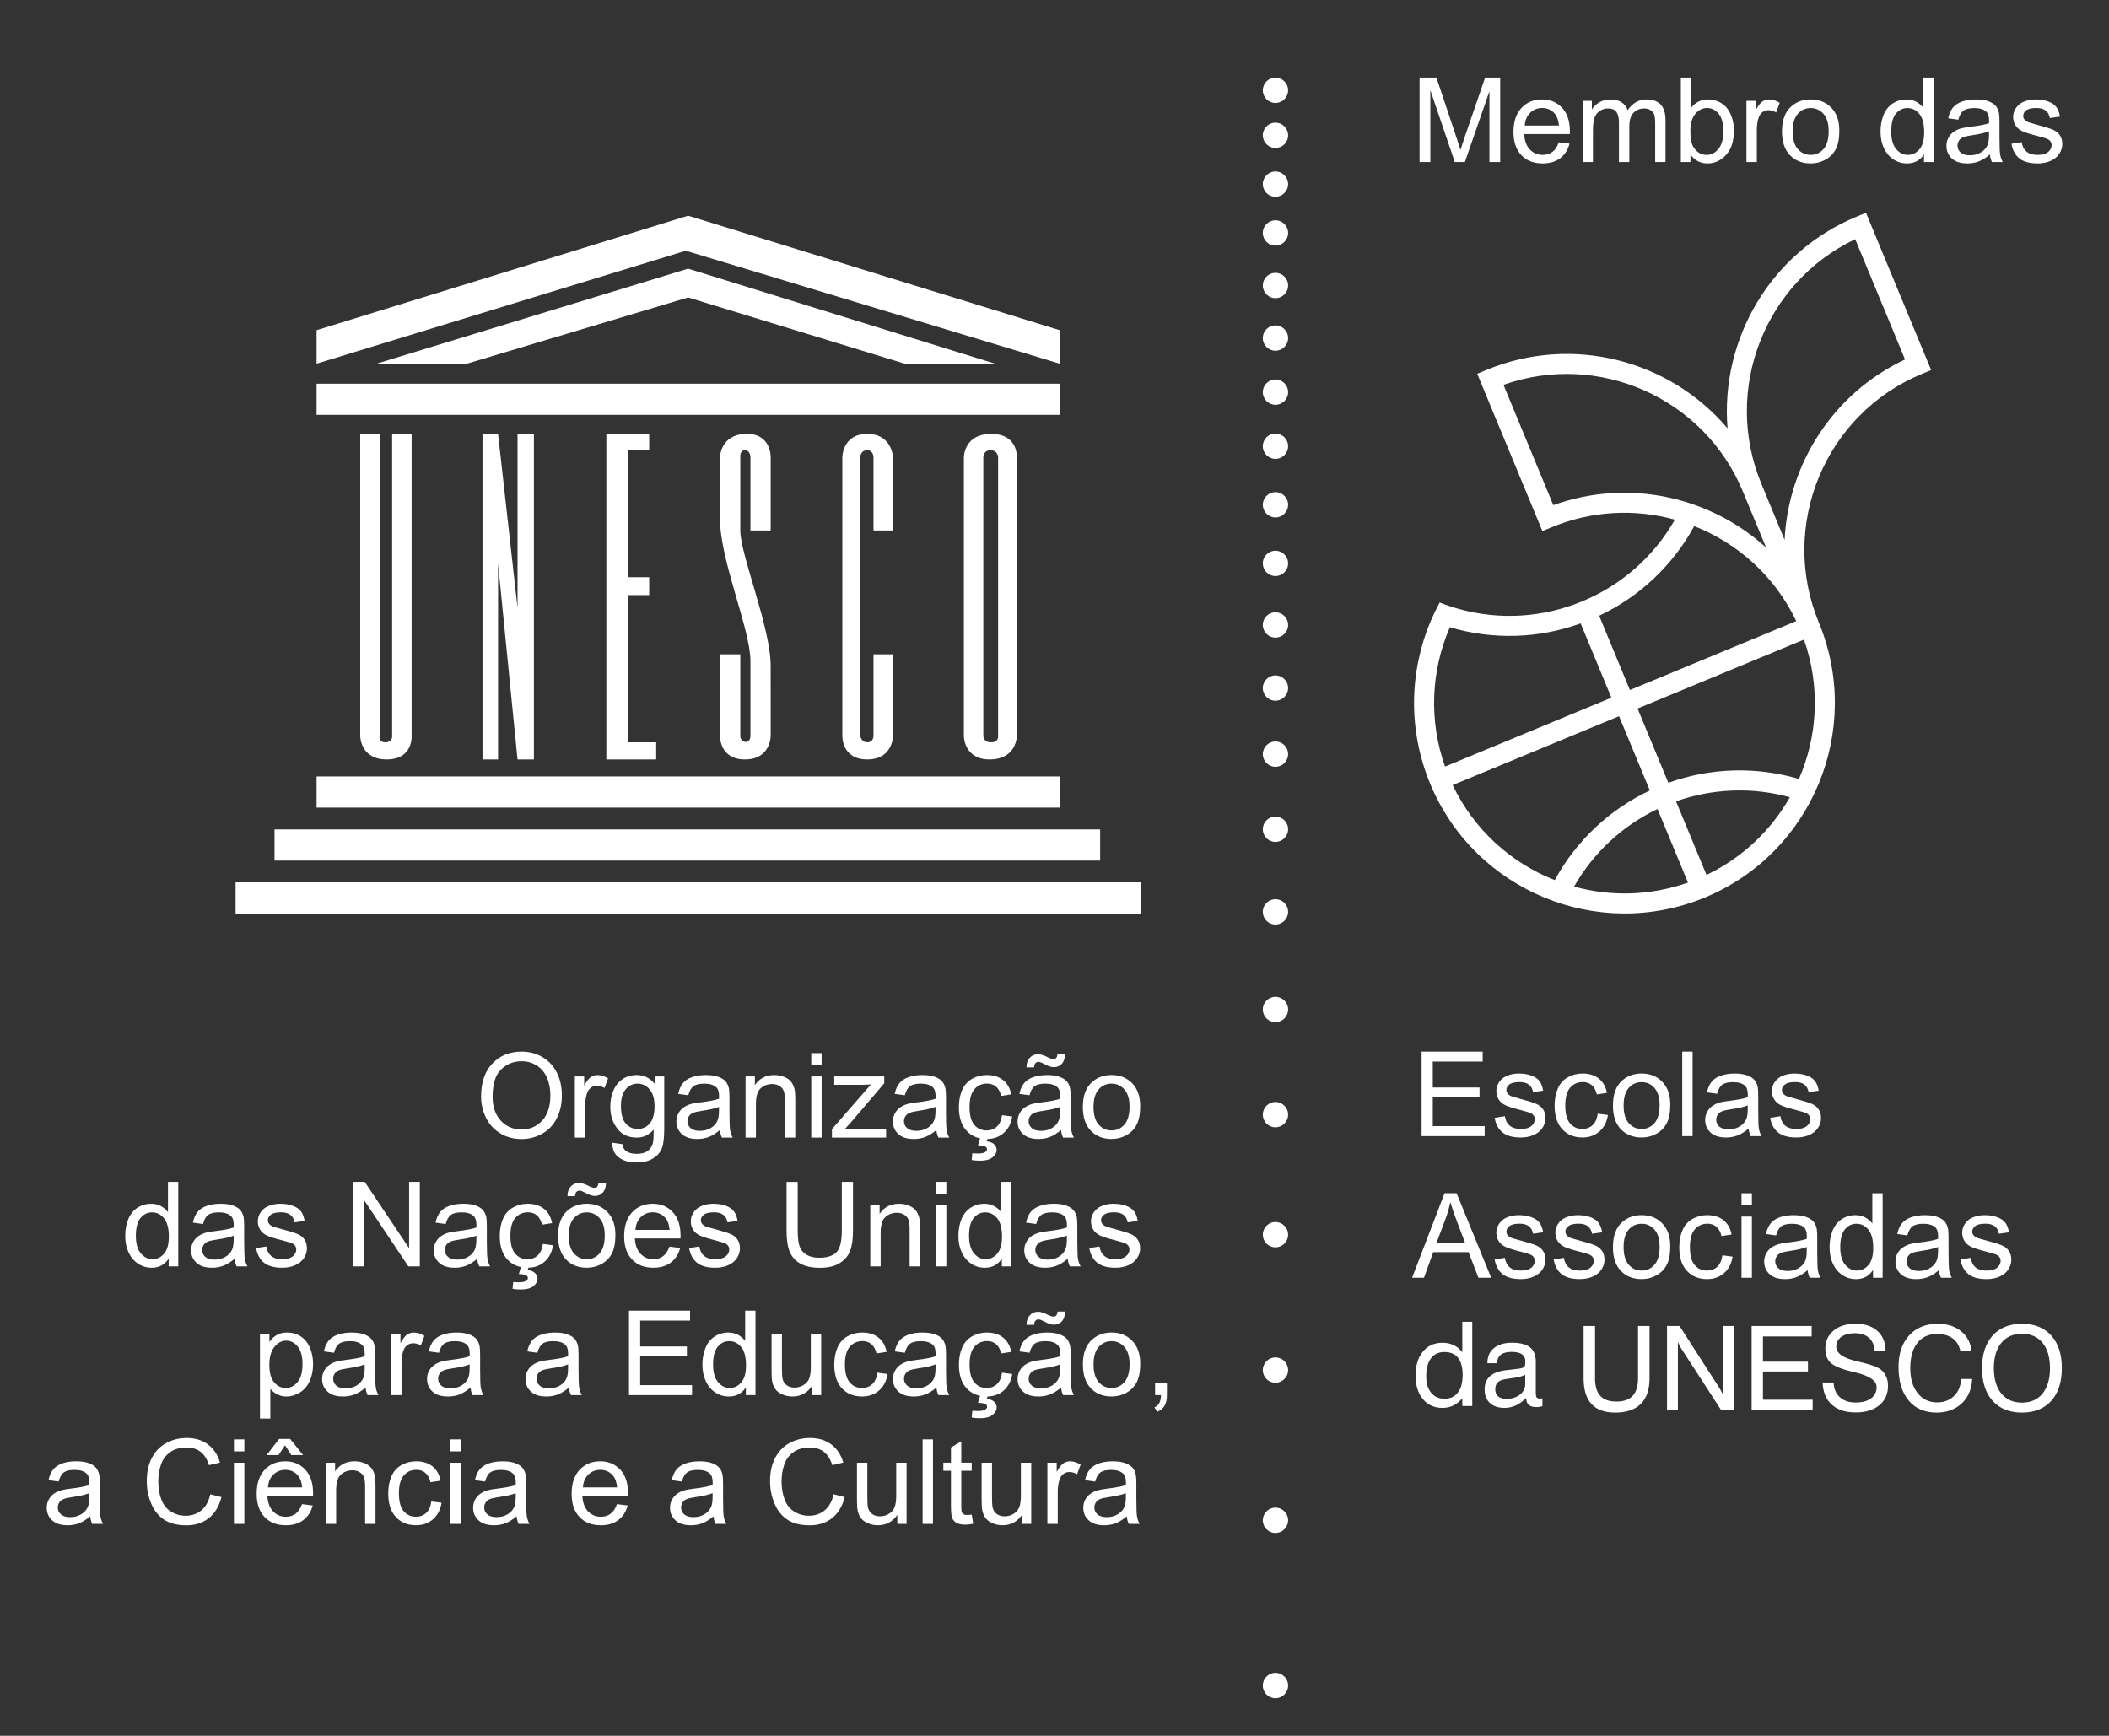 <?xml version="1.0" encoding="utf-8"?>
<!-- Generator: Adobe Illustrator 15.0.0, SVG Export Plug-In . SVG Version: 6.00 Build 0)  -->
<!DOCTYPE svg PUBLIC "-//W3C//DTD SVG 1.1//EN" "http://www.w3.org/Graphics/SVG/1.1/DTD/svg11.dtd">
<svg version="1.1" id="Camada_1" xmlns="http://www.w3.org/2000/svg" xmlns:xlink="http://www.w3.org/1999/xlink" x="0px" y="0px"
	 width="361.137px" height="297.246px" viewBox="0 0 361.137 297.246" enable-background="new 0 0 361.137 297.246"
	 xml:space="preserve">
<rect x="0" y="0" width="361.137" height="297.246" fill="#333333" stroke="none"/>
<path fill="#FFFFFF" d="M220.573,23.172c0,1.196-0.977,2.167-2.168,2.167c-1.197,0-2.166-0.972-2.166-2.167
	c0-1.197,0.969-2.169,2.166-2.169C219.597,21.003,220.573,21.976,220.573,23.172 M220.573,31.527c0,1.197-0.977,2.168-2.168,2.168
	c-1.197,0-2.166-0.971-2.166-2.168c0-1.196,0.969-2.168,2.166-2.168C219.597,29.359,220.573,30.332,220.573,31.527z M220.573,39.889
	c0,1.197-0.977,2.168-2.168,2.168c-1.197,0-2.166-0.971-2.166-2.168c0-1.196,0.969-2.168,2.166-2.168
	C219.597,37.721,220.573,38.693,220.573,39.889z M220.573,48.891c0,1.196-0.977,2.168-2.168,2.168c-1.197,0-2.166-0.972-2.166-2.168
	c0-1.196,0.969-2.168,2.166-2.168C219.597,46.723,220.573,47.694,220.573,48.891z M220.573,57.892c0,1.196-0.977,2.168-2.168,2.168
	c-1.197,0-2.166-0.972-2.166-2.168c0-1.195,0.969-2.167,2.166-2.167C219.597,55.725,220.573,56.697,220.573,57.892z M220.573,67.154
	c0,1.196-0.977,2.168-2.168,2.168c-1.197,0-2.166-0.972-2.166-2.168c0-1.196,0.969-2.167,2.166-2.167
	C219.597,64.987,220.573,65.958,220.573,67.154z M220.573,76.413c0,1.196-0.977,2.168-2.168,2.168c-1.197,0-2.166-0.973-2.166-2.168
	c0-1.196,0.969-2.167,2.166-2.167C219.597,74.245,220.573,75.216,220.573,76.413z M220.573,86.446c0,1.196-0.977,2.168-2.168,2.168
	c-1.197,0-2.166-0.972-2.166-2.168c0-1.197,0.969-2.168,2.166-2.168C219.597,84.278,220.573,85.25,220.573,86.446z M220.573,96.476
	c0,1.195-0.977,2.168-2.168,2.168c-1.197,0-2.166-0.973-2.166-2.168c0-1.197,0.969-2.168,2.166-2.168
	C219.597,94.308,220.573,95.279,220.573,96.476z M220.573,107.023c0,1.196-0.977,2.167-2.168,2.167
	c-1.197,0-2.166-0.972-2.166-2.167c0-1.196,0.969-2.168,2.166-2.168C219.597,104.854,220.573,105.827,220.573,107.023z
	 M220.573,117.828c0,1.196-0.977,2.168-2.168,2.168c-1.197,0-2.166-0.972-2.166-2.168c0-1.196,0.969-2.167,2.166-2.167
	C219.597,115.66,220.573,116.631,220.573,117.828z M220.573,129.146c0,1.197-0.977,2.168-2.168,2.168
	c-1.197,0-2.166-0.971-2.166-2.168c0-1.196,0.969-2.168,2.166-2.168C219.597,126.978,220.573,127.95,220.573,129.146z
	 M220.573,142.008c0,1.195-0.977,2.166-2.168,2.166c-1.197,0-2.166-0.971-2.166-2.166c0-1.197,0.969-2.168,2.166-2.168
	C219.597,139.84,220.573,140.811,220.573,142.008z M220.573,156.152c0,1.193-0.977,2.168-2.168,2.168
	c-1.197,0-2.166-0.975-2.166-2.168c0-1.195,0.969-2.168,2.166-2.168C219.597,153.984,220.573,154.957,220.573,156.152z
	 M220.573,172.873c0,1.195-0.977,2.168-2.168,2.168c-1.197,0-2.166-0.973-2.166-2.168c0-1.198,0.969-2.168,2.166-2.168
	C219.597,170.705,220.573,171.675,220.573,172.873z M220.573,190.88c0,1.195-0.977,2.169-2.168,2.169
	c-1.197,0-2.166-0.974-2.166-2.169c0-1.196,0.969-2.168,2.166-2.168C219.597,188.712,220.573,189.684,220.573,190.88z
	 M220.573,211.436c0,1.198-0.977,2.168-2.168,2.168c-1.197,0-2.166-0.97-2.166-2.168c0-1.19,0.969-2.168,2.166-2.168
	C219.597,209.268,220.573,210.244,220.573,211.436z M220.573,234.628c0,1.197-0.977,2.164-2.168,2.164
	c-1.197,0-2.166-0.967-2.166-2.164c0-1.201,0.969-2.172,2.166-2.172C219.597,232.456,220.573,233.427,220.573,234.628z
	 M220.573,260.352c0,1.196-0.977,2.162-2.168,2.162c-1.197,0-2.166-0.966-2.166-2.162c0-1.201,0.969-2.172,2.166-2.172
	C219.597,258.179,220.573,259.148,220.573,260.352z M220.573,288.648c0,1.194-0.977,2.164-2.168,2.164
	c-1.197,0-2.166-0.97-2.166-2.164c0-1.197,0.969-2.172,2.166-2.172C219.597,286.477,220.573,287.451,220.573,288.648z
	 M220.573,15.463c0,1.196-0.977,2.168-2.168,2.168c-1.197,0-2.166-0.972-2.166-2.168c0-1.195,0.969-2.167,2.166-2.167
	C219.597,13.296,220.573,14.268,220.573,15.463z"/>
<path fill="#FFFFFF" d="M188.388,142.036H47.009v5.333h141.379V142.036z M195.325,151.104H40.34v5.336h154.985V151.104
	L195.325,151.104z M181.45,65.712H54.209v5.333H181.45V65.712z M79.954,62.277l37.876-11.338l37.081,11.338h15.47L117.83,46.006
	L64.48,62.277H79.954z M54.21,62.277l63.222-19.34l64.018,19.34v-5.736l-63.62-19.606L54.21,56.541V62.277z M61.681,126.054
	c0,0,0,4,4.533,4c4.536,0,4.27-4,4.27-4V74.302h-3.337v51.884c0,0,0,0.934-1.2,0.934c-1.201,0-0.933-1.199-0.933-1.199V74.302
	h-3.333V126.054z M82.62,130.053h2.667V96.536l3.334,33.518h2.802V74.302h-2.802V104.1l-3.334-29.798H82.62V130.053z
	 M103.828,130.053h8.535v-2.934h-4.803v-25.208h3.604v-3.066h-3.604V77.104h3.604v-2.802h-7.335L103.828,130.053L103.828,130.053z
	 M152.907,90.842V78.304c0,0-0.131-4.002-4.4-4.002c-4.266,0-4.266,4.002-4.266,4.002v47.75c0,0-0.14,4,4.266,4c4.4,0,4.4-4,4.4-4
	v-14.006h-3.332v14.006c0,0,0,1.065-1.068,1.065c-0.999,0-1.202-1.065-1.202-1.065v-47.75c0,0,0-1.202,1.202-1.202
	c1.068,0,1.068,1.202,1.068,1.202v12.538H152.907z M174.116,78.305c0,0,0.266-4.003-4.402-4.003c-4.665,0-4.665,4.003-4.665,4.003
	v47.749c0,0,0,4,4.398,4c4.668,0,4.668-4,4.668-4L174.116,78.305L174.116,78.305z M170.915,126.054c0,0,0.132,1.066-1.202,1.066
	c-1.332,0-1.332-1.066-1.332-1.066V78.305c0,0,0-1.201,1.198-1.201c1.335,0,1.335,1.201,1.335,1.201L170.915,126.054
	L170.915,126.054z M128.502,126.054c0,0,0,1.066-0.868,0.997c-0.868-0.064-0.868-0.997-0.868-0.997V112.05h-3.467v14.004
	c0,0-0.132,4,4.266,4c4.404,0,4.404-4,4.404-4s0-9.338-0.004-12.063c-0.011-6.544-5.2-19.016-5.2-23.145V78.305
	c0,0-0.134-1.201,0.799-1.201c0.937,0,0.937,1.201,0.937,1.201v12.537h3.468V78.305c0,0,0.132-4.135-4.269-4.003
	c-4.402,0.133-4.402,4.003-4.402,4.003v10.669c0,7.002,5.203,18.805,5.203,24.207L128.502,126.054L128.502,126.054z M181.45,132.965
	H54.209v5.334H181.45V132.965z"/>
<path fill="#FFFFFF" d="M317.938,37.087c-14.816,6.137-23.368,21.078-22.12,36.263c-9.854-11.621-26.468-16.139-41.278-10.002
	l-1.586,0.656l0.655,1.585l9.847,23.773l0.657,1.586l1.585-0.656c6.955-2.883,14.354-3.166,21.102-1.304
	c-3.57,6.276-9.133,11.201-15.85,13.985c-6.781,2.807-14.148,3.247-21.117,1.315c-1.111-0.307-2.215-0.678-3.307-1.108
	c-0.549,1.013-1.051,2.045-1.499,3.096c-3.748,8.782-3.905,18.821-0.14,27.918c7.604,18.351,28.718,27.098,47.066,19.496
	c18.355-7.603,27.104-28.717,19.5-47.072c-6.875-16.605,1.039-35.71,17.645-42.587l1.584-0.656l-0.656-1.585l-9.85-23.775
	l-0.652-1.583L317.938,37.087z M265.984,86.504l-8.532-20.601c16.215-5.748,34.326,2.181,40.986,18.255l3.977,9.605
	C292.812,85.051,278.842,81.874,265.984,86.504z M290.11,90.096c7.443,2.932,13.813,8.58,17.477,16.268l-28.484,11.801
	l-5.268-12.718C280.754,102.186,286.454,96.813,290.11,90.096z M248.272,107.413c7.348,2.182,15.131,1.963,22.391-0.653
	l5.266,12.716l-28.485,11.801C244.655,123.412,245.016,114.894,248.272,107.413z M248.752,134.447l28.49-11.797l5.268,12.716
	c-6.924,3.261-12.623,8.635-16.28,15.352C258.786,147.784,252.422,142.138,248.752,134.447z M289.043,151.135
	c-6.48,2.297-13.267,2.409-19.502,0.69c3.291-5.783,8.271-10.415,14.283-13.285L289.043,151.135z M286.997,137.229
	c6.281-2.225,13.08-2.469,19.492-0.707c-3.193,5.623-8.07,10.344-14.277,13.302L286.997,137.229z M308.047,133.396
	c-7.336-2.165-15.168-1.935-22.366,0.658l-5.271-12.718l28.49-11.801C311.747,117.564,311.235,126.058,308.047,133.396z
	 M305.588,92.453l-3.979-9.607c-6.658-16.075,0.543-34.489,16.07-41.889l8.533,20.6C313.846,67.376,306.217,79.497,305.588,92.453z"
	/>
<path fill="#FFFFFF" d="M339.397,234.299c0-2.381,0.604-4.246,1.814-5.586c1.213-1.342,2.889-2.014,5.031-2.014
	c2.137,0,3.805,0.668,5.01,2.01c1.205,1.337,1.809,3.203,1.809,5.59c0,2.385-0.604,4.25-1.809,5.592
	c-1.205,1.34-2.873,2.012-5.01,2.012c-2.145,0-3.818-0.672-5.031-2.012C340,238.549,339.397,236.684,339.397,234.299
	 M341.422,234.299c0,1.85,0.424,3.294,1.277,4.337c0.852,1.04,2.035,1.563,3.543,1.563c1.502,0,2.674-0.521,3.52-1.563
	c0.848-1.043,1.271-2.487,1.271-4.337c0-1.854-0.424-3.3-1.271-4.337c-0.846-1.039-2.02-1.558-3.52-1.558
	c-1.508,0-2.691,0.519-3.543,1.558C341.846,230.999,341.422,232.445,341.422,234.299z M335.813,236.143h1.896
	c-0.084,1.756-0.686,3.155-1.797,4.199c-1.111,1.039-2.553,1.561-4.314,1.561c-2.029,0-3.621-0.691-4.773-2.075
	c-1.154-1.384-1.73-3.3-1.73-5.751c0-2.262,0.605-4.053,1.814-5.383c1.207-1.327,2.838-1.993,4.889-1.993
	c1.631,0,2.969,0.421,4.008,1.264c1.043,0.843,1.646,1.993,1.811,3.447h-1.92c-0.184-0.952-0.621-1.69-1.305-2.2
	c-0.684-0.509-1.574-0.77-2.672-0.77c-1.465,0-2.598,0.513-3.402,1.537c-0.807,1.027-1.211,2.473-1.211,4.342
	c0,1.762,0.418,3.177,1.258,4.238c0.84,1.066,1.951,1.6,3.338,1.6c1.18,0,2.148-0.367,2.9-1.104
	C335.356,238.32,335.758,237.35,335.813,236.143z M312.094,236.75h1.893c0.02,1.043,0.367,1.876,1.041,2.497
	c0.676,0.619,1.578,0.93,2.709,0.93c1.119,0,2-0.233,2.641-0.704c0.646-0.469,0.967-1.111,0.967-1.92
	c0-1.104-1.207-1.943-3.625-2.519c-0.143-0.029-0.254-0.058-0.334-0.076c-1.959-0.465-3.252-0.983-3.881-1.556
	c-0.633-0.567-0.947-1.381-0.947-2.435c0-1.284,0.473-2.317,1.41-3.099c0.941-0.779,2.191-1.171,3.752-1.171
	c1.598,0,2.854,0.413,3.764,1.229s1.377,1.942,1.391,3.374l-1.871,0.011c-0.068-0.968-0.396-1.713-0.984-2.224
	c-0.59-0.517-1.4-0.776-2.424-0.776c-0.959,0-1.729,0.213-2.301,0.631c-0.572,0.42-0.861,0.984-0.861,1.684
	c0,1.117,1.188,1.949,3.563,2.497c0.352,0.084,0.623,0.151,0.813,0.198c0.041,0.003,0.107,0.02,0.207,0.046
	c1.553,0.375,2.586,0.776,3.094,1.207c0.389,0.325,0.684,0.723,0.883,1.188c0.205,0.47,0.305,0.99,0.305,1.565
	c0,1.391-0.5,2.499-1.494,3.318c-0.994,0.82-2.344,1.233-4.039,1.233c-1.752,0-3.119-0.442-4.092-1.327
	C312.692,239.671,312.167,238.402,312.094,236.75z M299.942,241.501v-14.428h10.283v1.792h-8.346v4.311h7.711v1.687h-7.711v4.838
	h8.514v1.802L299.942,241.501L299.942,241.501z M285.454,241.501v-14.428h2.146l6.736,10.479c0.15,0.23,0.281,0.444,0.393,0.648
	c0.109,0.2,0.195,0.392,0.264,0.567v-11.695h1.873V241.5h-2.128l-6.884-10.626c-0.104-0.163-0.2-0.334-0.287-0.513
	c-0.091-0.174-0.174-0.359-0.251-0.557v11.694h-1.862V241.501z M271.17,236.027v-8.954h1.959v8.974c0,1.348,0.301,2.354,0.896,2.997
	s1.523,0.97,2.778,0.97c1.239,0,2.163-0.328,2.774-0.982c0.611-0.659,0.916-1.651,0.916-2.983v-8.974h1.969v8.953
	c0,1.929-0.5,3.396-1.493,4.389c-0.994,0.99-2.462,1.486-4.396,1.486c-1.802,0-3.152-0.487-4.055-1.467
	C271.622,239.455,271.17,237.982,271.17,236.027z M261.174,235.434c-0.473,0.254-1.277,0.455-2.422,0.6
	c-0.403,0.054-0.705,0.095-0.908,0.127c-0.639,0.104-1.102,0.296-1.381,0.568c-0.28,0.272-0.422,0.672-0.422,1.196
	c0,0.521,0.164,0.923,0.488,1.204c0.327,0.281,0.795,0.421,1.401,0.421c0.948,0,1.726-0.237,2.333-0.715
	c0.604-0.479,0.91-1.087,0.91-1.833V235.434L261.174,235.434z M261.342,239.373c-0.549,0.574-1.135,1.007-1.75,1.294
	c-0.618,0.287-1.27,0.433-1.963,0.433c-1.072,0-1.908-0.281-2.508-0.841c-0.603-0.559-0.901-1.329-0.901-2.313
	c0-0.956,0.294-1.702,0.886-2.243c0.592-0.545,1.491-0.895,2.701-1.051c0.305-0.033,0.719-0.077,1.24-0.137
	c0.896-0.092,1.443-0.181,1.647-0.265c0.201-0.078,0.335-0.183,0.401-0.31c0.063-0.127,0.098-0.403,0.098-0.827
	c0-0.535-0.197-0.938-0.588-1.204c-0.393-0.268-0.984-0.401-1.771-0.401c-0.816,0-1.432,0.164-1.848,0.488
	c-0.414,0.327-0.621,0.813-0.621,1.451h-1.664v-0.077c0-1.061,0.369-1.896,1.115-2.512c0.746-0.61,1.77-0.92,3.076-0.92
	c1.4,0,2.434,0.266,3.102,0.789c0.66,0.525,0.991,1.351,0.991,2.465v5.25c0,0.445,0.05,0.738,0.147,0.869
	c0.097,0.129,0.273,0.196,0.527,0.196c0.053,0,0.116-0.003,0.189-0.013c0.077-0.012,0.168-0.027,0.271-0.048v1.364
	c-0.215,0.057-0.404,0.101-0.563,0.123c-0.161,0.023-0.314,0.034-0.458,0.034c-0.589,0-1.026-0.127-1.319-0.382
	c-0.296-0.258-0.441-0.643-0.441-1.156v-0.059H261.342z M252.103,226.348v14.426h-1.705v-1.319c-0.448,0.549-0.959,0.96-1.526,1.233
	c-0.564,0.273-1.195,0.412-1.881,0.412c-1.396,0-2.512-0.504-3.343-1.506c-0.832-1.002-1.251-2.345-1.251-4.029
	c0-1.719,0.418-3.086,1.254-4.1c0.836-1.016,1.949-1.523,3.34-1.523c0.732,0,1.383,0.138,1.943,0.408
	c0.564,0.271,1.054,0.676,1.464,1.221v-5.223H252.103z M250.458,235.457c0-1.301-0.265-2.28-0.789-2.938
	c-0.522-0.658-1.303-0.989-2.332-0.989c-0.994,0-1.764,0.36-2.305,1.081s-0.813,1.748-0.813,3.07c0,1.193,0.277,2.133,0.836,2.818
	c0.558,0.686,1.324,1.03,2.298,1.03c0.985,0,1.753-0.353,2.293-1.058C250.187,237.77,250.458,236.761,250.458,235.457z"/>
<path fill="#FFFFFF" d="M303.118,191.427l1.754-0.276c0.1,0.705,0.375,1.244,0.826,1.621c0.447,0.373,1.078,0.563,1.889,0.563
	c0.816,0,1.422-0.168,1.816-0.498c0.395-0.333,0.592-0.725,0.592-1.169c0-0.403-0.174-0.718-0.523-0.95
	c-0.242-0.158-0.85-0.357-1.816-0.6c-1.299-0.33-2.205-0.612-2.707-0.855c-0.502-0.238-0.887-0.572-1.146-0.996
	c-0.258-0.426-0.389-0.894-0.389-1.404c0-0.469,0.105-0.899,0.322-1.297c0.213-0.4,0.506-0.73,0.873-0.994
	c0.275-0.201,0.652-0.377,1.127-0.52c0.479-0.142,0.99-0.212,1.537-0.212c0.82,0,1.543,0.121,2.164,0.356
	c0.623,0.236,1.082,0.556,1.379,0.96c0.297,0.407,0.498,0.946,0.609,1.624l-1.732,0.238c-0.082-0.539-0.313-0.961-0.689-1.264
	c-0.375-0.303-0.912-0.455-1.604-0.455c-0.814,0-1.396,0.137-1.744,0.404c-0.352,0.27-0.525,0.586-0.525,0.945
	c0,0.233,0.074,0.438,0.219,0.625c0.146,0.191,0.371,0.347,0.682,0.475c0.18,0.064,0.701,0.216,1.57,0.452
	c1.256,0.337,2.133,0.608,2.625,0.825c0.5,0.211,0.893,0.524,1.174,0.933s0.424,0.913,0.424,1.521c0,0.592-0.174,1.147-0.52,1.674
	c-0.346,0.521-0.844,0.927-1.496,1.212c-0.648,0.286-1.387,0.429-2.207,0.429c-1.365,0-2.402-0.283-3.115-0.85
	C303.768,193.377,303.313,192.538,303.118,191.427 M299.278,189.295c-0.648,0.266-1.615,0.488-2.902,0.673
	c-0.729,0.104-1.248,0.224-1.549,0.354c-0.303,0.132-0.537,0.322-0.699,0.578c-0.166,0.254-0.25,0.531-0.25,0.844
	c0,0.474,0.183,0.867,0.539,1.186c0.357,0.313,0.883,0.471,1.574,0.471c0.682,0,1.293-0.146,1.824-0.447s0.928-0.71,1.176-1.229
	c0.191-0.4,0.287-0.992,0.287-1.774V189.295L299.278,189.295z M299.426,193.262c-0.66,0.562-1.295,0.954-1.899,1.188
	c-0.61,0.229-1.264,0.344-1.961,0.344c-1.151,0-2.034-0.279-2.653-0.842c-0.617-0.563-0.928-1.283-0.928-2.156
	c0-0.516,0.115-0.982,0.352-1.408c0.23-0.425,0.539-0.765,0.916-1.021c0.381-0.255,0.806-0.449,1.279-0.582
	c0.348-0.091,0.873-0.183,1.576-0.267c1.436-0.17,2.492-0.373,3.17-0.613c0.008-0.241,0.01-0.396,0.01-0.461
	c0-0.726-0.168-1.236-0.504-1.529c-0.451-0.404-1.129-0.604-2.021-0.604c-0.834,0-1.451,0.146-1.854,0.438
	c-0.396,0.293-0.688,0.813-0.882,1.558l-1.735-0.24c0.16-0.74,0.418-1.344,0.779-1.799c0.359-0.457,0.885-0.812,1.568-1.058
	c0.686-0.246,1.477-0.37,2.378-0.37c0.897,0,1.62,0.107,2.181,0.316c0.559,0.213,0.971,0.475,1.234,0.795s0.445,0.721,0.555,1.21
	c0.057,0.302,0.086,0.848,0.086,1.636v2.369c0,1.652,0.037,2.697,0.115,3.132c0.074,0.438,0.225,0.858,0.447,1.261h-1.855
	C299.598,194.188,299.475,193.758,299.426,193.262z M288.058,194.557v-14.468h1.774v14.468H288.058z M278.02,189.314
	c0,1.344,0.293,2.348,0.879,3.016c0.586,0.67,1.323,1.003,2.209,1.003c0.883,0,1.618-0.337,2.203-1.007
	c0.583-0.67,0.876-1.694,0.876-3.068c0-1.298-0.293-2.279-0.883-2.947c-0.589-0.666-1.319-1-2.196-1
	c-0.886,0-1.623,0.334-2.209,0.996C278.313,186.97,278.02,187.975,278.02,189.314z M276.193,189.314c0-1.94,0.539-3.379,1.62-4.313
	c0.898-0.773,1.998-1.165,3.294-1.165c1.442,0,2.621,0.472,3.534,1.418c0.916,0.943,1.371,2.247,1.371,3.911
	c0,1.352-0.202,2.411-0.605,3.184c-0.406,0.773-0.994,1.373-1.766,1.801c-0.773,0.43-1.617,0.642-2.534,0.642
	c-1.465,0-2.651-0.468-3.556-1.411C276.645,192.439,276.193,191.086,276.193,189.314z M273.59,190.716l1.744,0.229
	c-0.188,1.201-0.676,2.146-1.465,2.824c-0.785,0.683-1.752,1.021-2.897,1.021c-1.431,0-2.587-0.468-3.455-1.405
	c-0.873-0.936-1.312-2.28-1.312-4.03c0-1.133,0.189-2.123,0.563-2.973c0.377-0.849,0.946-1.484,1.715-1.908
	c0.765-0.426,1.601-0.638,2.499-0.638c1.141,0,2.072,0.289,2.792,0.865c0.726,0.575,1.188,1.392,1.396,2.452l-1.729,0.267
	c-0.165-0.705-0.454-1.233-0.872-1.59c-0.418-0.354-0.923-0.533-1.517-0.533c-0.895,0-1.623,0.32-2.184,0.966
	c-0.559,0.639-0.838,1.652-0.838,3.041c0,1.406,0.268,2.432,0.813,3.07c0.539,0.639,1.242,0.957,2.111,0.957
	c0.696,0,1.276-0.216,1.744-0.643C273.168,192.264,273.465,191.605,273.59,190.716z M255.936,191.427l1.755-0.276
	c0.099,0.705,0.374,1.244,0.826,1.621c0.446,0.373,1.077,0.563,1.89,0.563c0.813,0,1.422-0.168,1.815-0.498
	c0.394-0.333,0.593-0.725,0.593-1.169c0-0.403-0.176-0.718-0.525-0.95c-0.242-0.158-0.85-0.357-1.815-0.6
	c-1.3-0.33-2.206-0.612-2.709-0.855c-0.501-0.238-0.886-0.572-1.146-0.996c-0.26-0.426-0.391-0.894-0.391-1.404
	c0-0.469,0.107-0.899,0.322-1.297c0.214-0.4,0.506-0.73,0.873-0.994c0.275-0.201,0.654-0.377,1.129-0.52
	c0.478-0.142,0.99-0.212,1.535-0.212c0.822,0,1.543,0.121,2.166,0.356c0.623,0.236,1.082,0.556,1.379,0.96
	c0.295,0.407,0.498,0.946,0.609,1.624l-1.734,0.238c-0.082-0.539-0.312-0.961-0.688-1.264c-0.378-0.303-0.914-0.455-1.604-0.455
	c-0.814,0-1.398,0.137-1.744,0.404c-0.352,0.27-0.525,0.586-0.525,0.945c0,0.233,0.073,0.438,0.219,0.625
	c0.146,0.191,0.371,0.347,0.681,0.475c0.179,0.064,0.7,0.216,1.569,0.452c1.258,0.337,2.133,0.608,2.627,0.825
	c0.5,0.211,0.891,0.524,1.172,0.933c0.283,0.408,0.426,0.913,0.426,1.521c0,0.592-0.176,1.147-0.52,1.674
	c-0.348,0.521-0.846,0.927-1.496,1.212c-0.648,0.286-1.387,0.429-2.209,0.429c-1.365,0-2.4-0.283-3.115-0.85
	C256.584,193.377,256.131,192.538,255.936,191.427z M243.432,194.557v-14.468h10.459v1.707h-8.546v4.431h8.004v1.697h-8.004v4.926
	h8.883v1.707H243.432z"/>
<path fill="#FFFFFF" d="M335.706,215.68l1.754-0.277c0.098,0.705,0.373,1.244,0.824,1.621c0.449,0.375,1.078,0.563,1.891,0.563
	c0.814,0,1.422-0.168,1.816-0.498c0.393-0.334,0.592-0.725,0.592-1.169c0-0.403-0.176-0.718-0.525-0.95
	c-0.24-0.156-0.85-0.355-1.814-0.6c-1.301-0.329-2.207-0.612-2.709-0.855c-0.5-0.238-0.885-0.572-1.146-0.996
	c-0.258-0.425-0.389-0.894-0.389-1.404c0-0.469,0.107-0.899,0.322-1.297c0.213-0.4,0.504-0.731,0.873-0.993
	c0.275-0.203,0.652-0.378,1.127-0.521c0.479-0.142,0.99-0.212,1.537-0.212c0.82,0,1.543,0.122,2.166,0.357s1.08,0.556,1.377,0.96
	c0.297,0.406,0.5,0.945,0.609,1.623l-1.734,0.24c-0.082-0.541-0.311-0.961-0.688-1.265s-0.912-0.455-1.604-0.455
	c-0.814,0-1.396,0.136-1.744,0.404c-0.352,0.271-0.525,0.586-0.525,0.946c0,0.232,0.074,0.438,0.219,0.623
	c0.146,0.191,0.371,0.348,0.682,0.476c0.178,0.063,0.701,0.216,1.568,0.45c1.258,0.337,2.135,0.611,2.629,0.824
	c0.5,0.214,0.889,0.526,1.172,0.936c0.281,0.407,0.424,0.912,0.424,1.52c0,0.594-0.174,1.147-0.52,1.674
	c-0.346,0.521-0.844,0.926-1.494,1.213c-0.65,0.285-1.389,0.428-2.211,0.428c-1.363,0-2.4-0.283-3.113-0.85
	C336.356,217.629,335.899,216.791,335.706,215.68 M331.864,213.547c-0.646,0.268-1.613,0.487-2.9,0.674
	c-0.73,0.104-1.248,0.223-1.549,0.354c-0.303,0.131-0.539,0.321-0.701,0.579c-0.164,0.253-0.25,0.531-0.25,0.842
	c0,0.477,0.186,0.87,0.541,1.188c0.357,0.313,0.883,0.471,1.572,0.471c0.684,0,1.293-0.147,1.826-0.448
	c0.531-0.299,0.926-0.71,1.174-1.229c0.193-0.399,0.287-0.992,0.287-1.773V213.547z M332.012,217.514
	c-0.66,0.562-1.293,0.954-1.898,1.188c-0.609,0.229-1.264,0.344-1.961,0.344c-1.152,0-2.033-0.279-2.654-0.843
	c-0.617-0.563-0.926-1.283-0.926-2.155c0-0.516,0.113-0.982,0.35-1.406c0.232-0.426,0.539-0.767,0.916-1.021
	c0.381-0.256,0.807-0.45,1.281-0.582c0.346-0.092,0.871-0.184,1.576-0.268c1.434-0.17,2.492-0.373,3.17-0.612
	c0.006-0.242,0.01-0.397,0.01-0.462c0-0.725-0.17-1.235-0.506-1.529c-0.451-0.402-1.127-0.602-2.021-0.602
	c-0.834,0-1.451,0.145-1.854,0.438c-0.396,0.293-0.689,0.813-0.881,1.557l-1.734-0.24c0.158-0.739,0.418-1.344,0.777-1.797
	c0.359-0.459,0.887-0.813,1.57-1.06c0.684-0.245,1.475-0.37,2.377-0.37c0.896,0,1.619,0.107,2.182,0.316
	c0.557,0.212,0.969,0.476,1.234,0.795c0.264,0.32,0.443,0.722,0.553,1.209c0.057,0.304,0.088,0.849,0.088,1.638v2.367
	c0,1.655,0.037,2.698,0.113,3.134c0.074,0.438,0.227,0.858,0.447,1.26h-1.854C332.184,218.439,332.063,218.01,332.012,217.514z
	 M315.116,213.577c0,1.344,0.283,2.348,0.85,3.012c0.566,0.663,1.232,0.996,2.004,0.996c0.775,0,1.436-0.319,1.979-0.953
	c0.541-0.633,0.814-1.604,0.814-2.905c0-1.437-0.275-2.486-0.83-3.156c-0.553-0.674-1.23-1.008-2.045-1.008
	c-0.787,0-1.445,0.322-1.977,0.967C315.381,211.173,315.116,212.189,315.116,213.577z M320.731,218.809v-1.324
	c-0.662,1.041-1.643,1.561-2.932,1.561c-0.836,0-1.604-0.229-2.305-0.689c-0.699-0.459-1.242-1.103-1.629-1.931
	c-0.385-0.825-0.576-1.772-0.576-2.847c0-1.044,0.174-1.994,0.521-2.848c0.352-0.852,0.871-1.506,1.568-1.957
	c0.697-0.453,1.48-0.684,2.342-0.684c0.629,0,1.193,0.135,1.686,0.4c0.496,0.266,0.895,0.613,1.205,1.041v-5.19h1.766v14.468
	H320.731L320.731,218.809z M309.381,213.547c-0.645,0.268-1.611,0.487-2.898,0.674c-0.73,0.104-1.25,0.223-1.551,0.354
	c-0.303,0.131-0.539,0.321-0.697,0.579c-0.168,0.253-0.252,0.531-0.252,0.842c0,0.477,0.184,0.87,0.541,1.188
	c0.355,0.313,0.881,0.471,1.57,0.471c0.686,0,1.295-0.147,1.826-0.448c0.533-0.299,0.926-0.71,1.176-1.229
	c0.191-0.399,0.285-0.992,0.285-1.773V213.547z M309.532,217.514c-0.662,0.562-1.295,0.954-1.9,1.188
	c-0.609,0.229-1.264,0.344-1.961,0.344c-1.152,0-2.033-0.279-2.654-0.843c-0.613-0.563-0.926-1.283-0.926-2.155
	c0-0.516,0.113-0.982,0.352-1.406c0.23-0.426,0.539-0.767,0.916-1.021c0.381-0.256,0.805-0.45,1.277-0.582
	c0.35-0.092,0.875-0.184,1.578-0.268c1.436-0.17,2.492-0.373,3.168-0.612c0.008-0.242,0.012-0.397,0.012-0.462
	c0-0.725-0.168-1.235-0.506-1.529c-0.449-0.402-1.127-0.602-2.02-0.602c-0.836,0-1.453,0.145-1.855,0.438
	c-0.396,0.293-0.689,0.813-0.883,1.557l-1.732-0.24c0.156-0.739,0.418-1.344,0.777-1.797c0.359-0.459,0.885-0.813,1.568-1.06
	c0.686-0.245,1.477-0.37,2.379-0.37c0.895,0,1.619,0.107,2.18,0.316c0.559,0.212,0.971,0.476,1.236,0.795
	c0.264,0.32,0.443,0.722,0.553,1.209c0.057,0.304,0.086,0.849,0.086,1.638v2.367c0,1.655,0.037,2.698,0.115,3.134
	c0.074,0.438,0.227,0.858,0.447,1.26h-1.855C309.702,218.439,309.583,218.01,309.532,217.514z M298.209,218.809V208.33h1.779v10.479
	H298.209z M298.209,206.385v-2.044h1.779v2.044H298.209z M294.937,214.968l1.744,0.229c-0.188,1.201-0.679,2.146-1.466,2.826
	c-0.785,0.681-1.752,1.021-2.896,1.021c-1.432,0-2.587-0.468-3.456-1.405c-0.872-0.936-1.312-2.279-1.312-4.031
	c0-1.131,0.189-2.123,0.564-2.971c0.377-0.849,0.945-1.486,1.713-1.91c0.766-0.425,1.601-0.637,2.5-0.637
	c1.139,0,2.07,0.29,2.791,0.865c0.727,0.576,1.19,1.391,1.396,2.453l-1.729,0.265c-0.164-0.702-0.455-1.231-0.873-1.589
	c-0.418-0.354-0.922-0.532-1.517-0.532c-0.896,0-1.623,0.32-2.183,0.964c-0.56,0.641-0.838,1.653-0.838,3.041
	c0,1.407,0.269,2.434,0.812,3.072c0.539,0.637,1.243,0.956,2.112,0.956c0.697,0,1.275-0.216,1.744-0.644
	C294.515,216.516,294.812,215.857,294.937,214.968z M278.02,213.566c0,1.345,0.293,2.348,0.879,3.015
	c0.586,0.671,1.323,1.004,2.209,1.004c0.883,0,1.618-0.337,2.203-1.007c0.583-0.671,0.876-1.694,0.876-3.069
	c0-1.296-0.293-2.28-0.883-2.946c-0.589-0.666-1.319-1-2.196-1c-0.886,0-1.623,0.334-2.209,0.996
	C278.313,211.223,278.02,212.227,278.02,213.566z M276.193,213.566c0-1.939,0.539-3.379,1.62-4.312
	c0.898-0.774,1.998-1.166,3.294-1.166c1.442,0,2.621,0.472,3.534,1.418c0.916,0.942,1.371,2.247,1.371,3.911
	c0,1.35-0.202,2.412-0.605,3.184c-0.406,0.774-0.994,1.373-1.766,1.803c-0.773,0.428-1.617,0.64-2.534,0.64
	c-1.465,0-2.651-0.468-3.556-1.411C276.645,216.691,276.193,215.339,276.193,213.566z M266.042,215.68l1.754-0.277
	c0.1,0.705,0.375,1.244,0.826,1.621c0.447,0.375,1.078,0.563,1.889,0.563c0.816,0,1.423-0.168,1.816-0.498
	c0.395-0.334,0.592-0.725,0.592-1.169c0-0.403-0.174-0.718-0.524-0.95c-0.242-0.156-0.849-0.355-1.815-0.6
	c-1.3-0.329-2.205-0.612-2.707-0.855c-0.502-0.238-0.887-0.572-1.146-0.996c-0.26-0.425-0.391-0.894-0.391-1.404
	c0-0.469,0.106-0.899,0.322-1.297c0.213-0.4,0.506-0.731,0.873-0.993c0.276-0.203,0.653-0.378,1.129-0.521
	c0.479-0.142,0.988-0.212,1.534-0.212c0.822,0,1.543,0.122,2.167,0.357c0.623,0.235,1.081,0.556,1.377,0.96
	c0.297,0.406,0.5,0.945,0.61,1.623l-1.734,0.24c-0.082-0.541-0.312-0.961-0.688-1.265s-0.912-0.455-1.604-0.455
	c-0.814,0-1.396,0.136-1.744,0.404c-0.351,0.271-0.525,0.586-0.525,0.946c0,0.232,0.074,0.438,0.22,0.623
	c0.146,0.191,0.37,0.348,0.681,0.476c0.178,0.063,0.7,0.216,1.569,0.45c1.256,0.337,2.133,0.611,2.627,0.824
	c0.499,0.214,0.89,0.526,1.173,0.936c0.282,0.407,0.424,0.912,0.424,1.52c0,0.594-0.175,1.147-0.519,1.674
	c-0.349,0.521-0.847,0.926-1.496,1.213c-0.649,0.285-1.388,0.428-2.209,0.428c-1.364,0-2.401-0.283-3.116-0.85
	C266.691,217.629,266.236,216.791,266.042,215.68z M255.936,215.68l1.755-0.277c0.099,0.705,0.374,1.244,0.826,1.621
	c0.446,0.375,1.077,0.563,1.89,0.563c0.813,0,1.422-0.168,1.815-0.498c0.394-0.334,0.593-0.725,0.593-1.169
	c0-0.403-0.176-0.718-0.525-0.95c-0.242-0.156-0.85-0.355-1.815-0.6c-1.3-0.329-2.206-0.612-2.709-0.855
	c-0.501-0.238-0.886-0.572-1.146-0.996c-0.26-0.425-0.391-0.894-0.391-1.404c0-0.469,0.107-0.899,0.322-1.297
	c0.214-0.4,0.506-0.731,0.873-0.993c0.275-0.203,0.654-0.378,1.129-0.521c0.478-0.142,0.99-0.212,1.535-0.212
	c0.822,0,1.543,0.122,2.166,0.357s1.082,0.556,1.379,0.96c0.295,0.406,0.498,0.945,0.609,1.623l-1.734,0.24
	c-0.082-0.541-0.312-0.961-0.688-1.265c-0.378-0.304-0.914-0.455-1.604-0.455c-0.814,0-1.398,0.136-1.744,0.404
	c-0.352,0.271-0.525,0.586-0.525,0.946c0,0.232,0.073,0.438,0.219,0.623c0.146,0.191,0.371,0.348,0.681,0.476
	c0.179,0.063,0.7,0.216,1.569,0.45c1.258,0.337,2.133,0.611,2.627,0.824c0.5,0.214,0.891,0.526,1.172,0.936
	c0.283,0.407,0.426,0.912,0.426,1.52c0,0.594-0.176,1.147-0.52,1.674c-0.348,0.521-0.846,0.926-1.496,1.213
	c-0.648,0.285-1.387,0.428-2.209,0.428c-1.365,0-2.4-0.283-3.115-0.85C256.584,217.629,256.131,216.791,255.936,215.68z
	 M245.975,212.866h4.908l-1.512-4.005c-0.459-1.217-0.804-2.217-1.024-3.002c-0.187,0.93-0.444,1.85-0.781,2.766L245.975,212.866z
	 M241.801,218.809l5.559-14.468h2.063l5.92,14.468h-2.182l-1.688-4.382h-6.049l-1.588,4.382H241.801z"/>
<path fill="#FFFFFF" d="M187.252,189.57c0,1.344,0.291,2.348,0.879,3.016c0.586,0.67,1.322,1.003,2.209,1.003
	c0.883,0,1.617-0.337,2.203-1.007c0.582-0.67,0.875-1.693,0.875-3.068c0-1.297-0.293-2.279-0.883-2.947c-0.588-0.666-1.32-1-2.197-1
	c-0.885,0-1.623,0.334-2.209,0.996C187.543,187.227,187.252,188.229,187.252,189.57 M185.426,189.57c0-1.94,0.539-3.379,1.619-4.313
	c0.899-0.775,1.998-1.165,3.295-1.165c1.441,0,2.621,0.472,3.533,1.417c0.916,0.944,1.371,2.247,1.371,3.911
	c0,1.353-0.201,2.412-0.605,3.185c-0.404,0.773-0.993,1.373-1.766,1.802c-0.774,0.429-1.617,0.641-2.533,0.641
	c-1.465,0-2.651-0.468-3.557-1.411C185.877,192.695,185.426,191.343,185.426,189.57z M175.775,182.783
	c-0.007-0.686,0.178-1.233,0.563-1.641c0.374-0.408,0.852-0.609,1.438-0.609c0.408,0,0.963,0.174,1.667,0.531
	c0.391,0.199,0.698,0.297,0.93,0.297c0.208,0,0.371-0.057,0.481-0.172c0.115-0.118,0.192-0.344,0.238-0.688h1.281
	c-0.017,0.752-0.209,1.313-0.565,1.688c-0.356,0.373-0.815,0.563-1.367,0.563c-0.414,0-0.96-0.186-1.638-0.552
	c-0.44-0.236-0.764-0.358-0.967-0.358c-0.225,0-0.403,0.082-0.542,0.239c-0.144,0.159-0.215,0.392-0.208,0.701L175.775,182.783
	L175.775,182.783z M181.538,189.551c-0.646,0.266-1.613,0.487-2.899,0.674c-0.73,0.104-1.25,0.223-1.55,0.354
	c-0.303,0.131-0.539,0.321-0.701,0.578c-0.165,0.253-0.249,0.532-0.249,0.843c0,0.475,0.182,0.869,0.539,1.186
	c0.357,0.313,0.883,0.474,1.573,0.474c0.683,0,1.293-0.148,1.826-0.449c0.532-0.299,0.926-0.71,1.174-1.229
	c0.193-0.4,0.287-0.992,0.287-1.773V189.551L181.538,189.551z M181.687,193.518c-0.661,0.562-1.293,0.955-1.9,1.188
	c-0.609,0.229-1.263,0.344-1.96,0.344c-1.151,0-2.034-0.279-2.655-0.842c-0.616-0.563-0.926-1.284-0.926-2.156
	c0-0.516,0.115-0.982,0.351-1.408c0.232-0.425,0.539-0.765,0.916-1.021c0.381-0.257,0.806-0.451,1.281-0.583
	c0.347-0.091,0.873-0.182,1.576-0.266c1.435-0.172,2.492-0.375,3.169-0.613c0.006-0.242,0.01-0.396,0.01-0.461
	c0-0.725-0.168-1.237-0.505-1.53c-0.451-0.403-1.128-0.603-2.021-0.603c-0.835,0-1.452,0.145-1.853,0.438
	c-0.398,0.294-0.69,0.813-0.882,1.557l-1.735-0.238c0.159-0.741,0.418-1.346,0.779-1.799c0.36-0.457,0.885-0.813,1.569-1.059
	c0.684-0.246,1.475-0.369,2.378-0.369c0.896,0,1.621,0.107,2.181,0.316c0.559,0.212,0.969,0.474,1.234,0.794
	c0.264,0.319,0.445,0.721,0.553,1.209c0.058,0.303,0.088,0.849,0.088,1.637v2.368c0,1.654,0.037,2.698,0.113,3.135
	c0.074,0.438,0.227,0.857,0.448,1.258h-1.856C181.858,194.443,181.737,194.014,181.687,193.518z M167.465,196.132l0.512-1.745h1.324
	l-0.327,1.055c0.559,0.067,0.98,0.24,1.263,0.52c0.282,0.279,0.425,0.589,0.425,0.934c0,0.491-0.236,0.931-0.711,1.308
	c-0.475,0.378-1.186,0.565-2.142,0.565c-0.539,0-1.011-0.037-1.422-0.117l0.111-1.155c0.421,0.026,0.731,0.041,0.926,0.041
	c0.62,0,1.055-0.085,1.303-0.257c0.189-0.131,0.287-0.293,0.287-0.484c0-0.118-0.037-0.223-0.115-0.313
	c-0.074-0.097-0.216-0.172-0.417-0.24C168.277,196.176,167.937,196.139,167.465,196.132z M171.582,190.973l1.745,0.229
	c-0.188,1.203-0.677,2.146-1.465,2.826c-0.786,0.682-1.752,1.021-2.897,1.021c-1.432,0-2.587-0.468-3.456-1.405
	c-0.873-0.937-1.311-2.279-1.311-4.031c0-1.133,0.189-2.122,0.563-2.971c0.377-0.85,0.947-1.485,1.715-1.91
	c0.764-0.424,1.6-0.637,2.499-0.637c1.139,0,2.071,0.289,2.792,0.865c0.724,0.576,1.188,1.393,1.395,2.452l-1.729,0.267
	c-0.165-0.703-0.454-1.232-0.872-1.59c-0.418-0.354-0.923-0.531-1.517-0.531c-0.896,0-1.624,0.318-2.183,0.963
	c-0.559,0.64-0.839,1.653-0.839,3.041c0,1.407,0.27,2.434,0.813,3.071c0.539,0.638,1.242,0.957,2.111,0.957
	c0.698,0,1.276-0.216,1.745-0.644C171.16,192.52,171.456,191.861,171.582,190.973z M160.193,189.551
	c-0.647,0.266-1.614,0.487-2.9,0.674c-0.731,0.104-1.25,0.223-1.55,0.354c-0.303,0.131-0.54,0.321-0.701,0.578
	c-0.165,0.253-0.25,0.532-0.25,0.843c0,0.475,0.182,0.869,0.539,1.186c0.357,0.313,0.883,0.474,1.574,0.474
	c0.683,0,1.292-0.148,1.825-0.449c0.533-0.299,0.927-0.71,1.176-1.229c0.193-0.4,0.287-0.992,0.287-1.773V189.551z M160.341,193.518
	c-0.661,0.562-1.294,0.955-1.9,1.188c-0.61,0.229-1.264,0.344-1.96,0.344c-1.152,0-2.035-0.279-2.655-0.842
	c-0.616-0.563-0.926-1.284-0.926-2.156c0-0.516,0.114-0.982,0.351-1.408c0.232-0.425,0.539-0.765,0.916-1.021
	c0.381-0.257,0.805-0.451,1.28-0.583c0.347-0.091,0.873-0.182,1.577-0.266c1.435-0.172,2.493-0.375,3.17-0.613
	c0.006-0.242,0.009-0.396,0.009-0.461c0-0.725-0.168-1.237-0.505-1.53c-0.452-0.403-1.128-0.603-2.021-0.603
	c-0.835,0-1.452,0.145-1.853,0.438c-0.397,0.294-0.689,0.813-0.882,1.557l-1.735-0.238c0.158-0.741,0.417-1.346,0.778-1.799
	c0.36-0.457,0.886-0.813,1.569-1.059c0.684-0.246,1.476-0.369,2.378-0.369c0.897,0,1.62,0.107,2.18,0.316
	c0.558,0.212,0.969,0.474,1.236,0.794c0.263,0.319,0.444,0.721,0.552,1.209c0.058,0.303,0.088,0.849,0.088,1.637v2.368
	c0,1.654,0.037,2.698,0.115,3.135c0.074,0.438,0.225,0.857,0.448,1.258h-1.856C160.512,194.443,160.391,194.014,160.341,193.518z
	 M142.457,194.813v-1.441l6.673-7.656c-0.758,0.04-1.425,0.057-2.004,0.057h-4.275v-1.438h8.566v1.173l-5.672,6.652l-1.095,1.213
	c0.795-0.058,1.542-0.088,2.24-0.088h4.844v1.528H142.457L142.457,194.813z M138.914,194.813v-10.479h1.779v10.479H138.914z
	 M138.914,182.391v-2.046h1.779v2.046H138.914z M127.667,194.813v-10.479h1.597v1.49c0.772-1.153,1.883-1.729,3.334-1.729
	c0.634,0,1.213,0.113,1.742,0.34c0.532,0.229,0.926,0.525,1.188,0.896c0.266,0.365,0.448,0.805,0.556,1.311
	c0.063,0.329,0.097,0.905,0.097,1.729v6.443h-1.778v-6.377c0-0.721-0.067-1.264-0.205-1.623c-0.138-0.356-0.384-0.645-0.734-0.855
	c-0.354-0.216-0.764-0.322-1.24-0.322c-0.757,0-1.408,0.241-1.96,0.721c-0.549,0.481-0.822,1.391-0.822,2.734v5.723H127.667
	L127.667,194.813z M123.115,189.551c-0.646,0.266-1.613,0.487-2.9,0.674c-0.731,0.104-1.25,0.223-1.55,0.354
	c-0.303,0.131-0.539,0.321-0.7,0.578c-0.166,0.253-0.25,0.532-0.25,0.843c0,0.475,0.183,0.869,0.539,1.186
	c0.357,0.313,0.883,0.474,1.573,0.474c0.683,0,1.293-0.148,1.826-0.449c0.532-0.299,0.926-0.71,1.175-1.229
	c0.192-0.4,0.286-0.992,0.286-1.773L123.115,189.551L123.115,189.551z M123.264,193.518c-0.661,0.562-1.294,0.955-1.9,1.188
	c-0.61,0.229-1.264,0.344-1.96,0.344c-1.152,0-2.035-0.279-2.654-0.842c-0.616-0.563-0.926-1.284-0.926-2.156
	c0-0.516,0.114-0.982,0.35-1.408c0.232-0.425,0.539-0.765,0.917-1.021c0.38-0.257,0.804-0.451,1.28-0.583
	c0.347-0.091,0.873-0.182,1.577-0.266c1.434-0.172,2.492-0.375,3.169-0.613c0.007-0.242,0.011-0.396,0.011-0.461
	c0-0.725-0.168-1.237-0.505-1.53c-0.451-0.403-1.128-0.603-2.021-0.603c-0.836,0-1.453,0.145-1.854,0.438
	c-0.397,0.294-0.69,0.813-0.882,1.557l-1.735-0.238c0.159-0.741,0.417-1.346,0.778-1.799c0.36-0.457,0.886-0.813,1.569-1.059
	c0.684-0.246,1.476-0.369,2.378-0.369c0.896,0,1.62,0.107,2.179,0.316c0.559,0.212,0.97,0.474,1.236,0.794
	c0.263,0.319,0.445,0.721,0.552,1.209c0.057,0.303,0.087,0.849,0.087,1.637v2.368c0,1.654,0.037,2.698,0.115,3.135
	c0.074,0.438,0.226,0.857,0.448,1.258h-1.856C123.436,194.443,123.314,194.014,123.264,193.518z M106.328,189.385
	c0,1.374,0.272,2.379,0.821,3.01c0.546,0.633,1.229,0.945,2.052,0.945c0.815,0,1.499-0.313,2.051-0.939
	c0.553-0.631,0.829-1.613,0.829-2.957c0-1.283-0.283-2.25-0.853-2.901c-0.569-0.647-1.256-0.976-2.058-0.976
	c-0.788,0-1.458,0.319-2.014,0.963C106.603,187.169,106.328,188.122,106.328,189.385z M104.859,195.682l1.728,0.256
	c0.071,0.531,0.273,0.92,0.599,1.166c0.441,0.326,1.045,0.49,1.806,0.49c0.825,0,1.458-0.164,1.906-0.49
	c0.448-0.33,0.748-0.793,0.907-1.381c0.094-0.365,0.134-1.123,0.127-2.281c-0.775,0.912-1.741,1.371-2.9,1.371
	c-1.441,0-2.556-0.52-3.345-1.561c-0.789-1.038-1.186-2.287-1.186-3.738c0-1,0.182-1.924,0.542-2.77
	c0.363-0.846,0.889-1.499,1.576-1.96c0.688-0.459,1.496-0.69,2.422-0.69c1.236,0,2.256,0.502,3.058,1.502v-1.264h1.641v9.059
	c0,1.631-0.168,2.789-0.499,3.469c-0.333,0.682-0.859,1.221-1.58,1.613c-0.721,0.396-1.606,0.594-2.661,0.594
	c-1.25,0-2.26-0.283-3.028-0.846C105.202,197.658,104.831,196.813,104.859,195.682z M98.435,194.813v-10.479h1.597v1.587
	c0.408-0.74,0.785-1.232,1.131-1.469c0.344-0.235,0.725-0.356,1.139-0.356c0.6,0,1.207,0.192,1.826,0.572l-0.612,1.649
	c-0.432-0.26-0.866-0.387-1.301-0.387c-0.391,0-0.737,0.117-1.047,0.351c-0.311,0.235-0.53,0.56-0.661,0.975
	c-0.199,0.629-0.297,1.319-0.297,2.07v5.487H98.435z M84.352,187.796c0,1.744,0.469,3.114,1.405,4.118
	c0.939,1.005,2.115,1.507,3.53,1.507c1.441,0,2.627-0.505,3.557-1.521c0.93-1.014,1.397-2.452,1.397-4.314
	c0-1.175-0.202-2.203-0.599-3.081c-0.398-0.88-0.981-1.562-1.746-2.046c-0.768-0.48-1.627-0.723-2.58-0.723
	c-1.357,0-2.523,0.465-3.5,1.396C84.84,184.063,84.352,185.619,84.352,187.796z M82.377,187.766c0-2.401,0.644-4.281,1.934-5.64
	c1.29-1.356,2.954-2.037,4.996-2.037c1.333,0,2.54,0.319,3.611,0.956c1.071,0.641,1.889,1.529,2.452,2.672
	c0.563,1.139,0.842,2.436,0.842,3.881c0,1.469-0.293,2.781-0.886,3.938c-0.593,1.158-1.431,2.033-2.516,2.631
	c-1.088,0.596-2.257,0.893-3.513,0.893c-1.364,0-2.58-0.326-3.652-0.986c-1.075-0.656-1.886-1.557-2.438-2.694
	C82.654,190.24,82.377,189.034,82.377,187.766z"/>
<path fill="#FFFFFF" d="M186.525,213.732l1.755-0.276c0.098,0.703,0.374,1.243,0.825,1.62c0.449,0.374,1.078,0.563,1.89,0.563
	c0.815,0,1.422-0.168,1.816-0.498c0.395-0.332,0.592-0.725,0.592-1.17c0-0.402-0.175-0.718-0.525-0.949
	c-0.242-0.157-0.849-0.356-1.814-0.6c-1.3-0.33-2.207-0.613-2.709-0.855c-0.501-0.238-0.885-0.572-1.145-0.996
	c-0.26-0.426-0.392-0.895-0.392-1.405c0-0.468,0.106-0.897,0.323-1.297c0.213-0.4,0.506-0.729,0.873-0.993
	c0.275-0.202,0.654-0.377,1.128-0.52c0.479-0.142,0.989-0.213,1.536-0.213c0.822,0,1.543,0.121,2.166,0.357s1.08,0.557,1.378,0.96
	c0.296,0.407,0.497,0.946,0.61,1.623l-1.735,0.239c-0.081-0.537-0.31-0.959-0.687-1.264c-0.379-0.304-0.914-0.453-1.604-0.453
	c-0.815,0-1.397,0.134-1.745,0.402c-0.352,0.27-0.525,0.588-0.525,0.946c0,0.231,0.074,0.438,0.219,0.624
	c0.146,0.191,0.371,0.347,0.681,0.475c0.178,0.063,0.7,0.217,1.569,0.452c1.256,0.336,2.133,0.609,2.627,0.824
	c0.5,0.213,0.89,0.526,1.173,0.933c0.282,0.408,0.425,0.913,0.425,1.521c0,0.594-0.175,1.149-0.52,1.675
	c-0.347,0.521-0.844,0.926-1.496,1.212c-0.649,0.287-1.387,0.429-2.209,0.429c-1.363,0-2.401-0.283-3.115-0.85
	C187.176,215.682,186.721,214.844,186.525,213.732 M182.685,211.602c-0.647,0.265-1.614,0.486-2.9,0.672
	c-0.73,0.104-1.25,0.223-1.549,0.354c-0.303,0.132-0.539,0.324-0.701,0.58c-0.164,0.253-0.249,0.531-0.249,0.842
	c0,0.476,0.182,0.868,0.539,1.187c0.357,0.313,0.883,0.472,1.573,0.472c0.683,0,1.292-0.147,1.826-0.449
	c0.532-0.299,0.926-0.709,1.175-1.228c0.191-0.401,0.287-0.994,0.287-1.776L182.685,211.602L182.685,211.602z M182.833,215.568
	c-0.66,0.559-1.293,0.953-1.899,1.185c-0.61,0.229-1.264,0.345-1.96,0.345c-1.152,0-2.035-0.279-2.655-0.843
	c-0.617-0.562-0.927-1.282-0.927-2.155c0-0.516,0.116-0.982,0.351-1.408c0.232-0.424,0.539-0.765,0.916-1.021
	c0.381-0.256,0.806-0.451,1.281-0.583c0.347-0.091,0.873-0.182,1.576-0.268c1.435-0.17,2.493-0.372,3.169-0.612
	c0.006-0.242,0.01-0.396,0.01-0.461c0-0.724-0.168-1.235-0.505-1.529c-0.451-0.403-1.128-0.603-2.021-0.603
	c-0.836,0-1.453,0.144-1.854,0.438c-0.397,0.293-0.69,0.813-0.882,1.557l-1.735-0.238c0.159-0.741,0.418-1.344,0.778-1.799
	c0.361-0.458,0.886-0.813,1.57-1.059c0.684-0.246,1.475-0.371,2.378-0.371c0.897,0,1.621,0.108,2.18,0.317
	c0.56,0.212,0.969,0.476,1.235,0.794c0.263,0.32,0.445,0.723,0.553,1.21c0.057,0.304,0.087,0.849,0.087,1.638v2.367
	c0,1.654,0.037,2.698,0.114,3.133c0.074,0.438,0.227,0.859,0.449,1.26h-1.855C183.004,216.494,182.883,216.063,182.833,215.568z
	 M165.937,211.63c0,1.345,0.283,2.349,0.849,3.013c0.566,0.662,1.232,0.996,2.004,0.996c0.775,0,1.436-0.32,1.978-0.953
	s0.814-1.604,0.814-2.908c0-1.434-0.276-2.484-0.829-3.154c-0.552-0.674-1.232-1.007-2.044-1.007c-0.788,0-1.449,0.323-1.978,0.966
	C166.203,209.227,165.937,210.242,165.937,211.63z M171.553,216.861v-1.324c-0.664,1.042-1.641,1.561-2.931,1.561
	c-0.835,0-1.604-0.229-2.304-0.689c-0.701-0.459-1.243-1.104-1.63-1.932c-0.384-0.824-0.576-1.771-0.576-2.847
	c0-1.044,0.175-1.994,0.522-2.845c0.351-0.854,0.872-1.508,1.57-1.959c0.698-0.454,1.479-0.684,2.341-0.684
	c0.63,0,1.192,0.135,1.684,0.4c0.496,0.266,0.896,0.613,1.206,1.041v-5.191h1.765v14.469H171.553z M160.271,216.861v-10.479h1.778
	v10.479H160.271z M160.271,204.438v-2.045h1.778v2.045H160.271z M149.024,216.861v-10.479h1.596v1.488
	c0.771-1.152,1.883-1.729,3.335-1.729c0.634,0,1.212,0.115,1.741,0.342c0.533,0.229,0.926,0.524,1.189,0.896
	c0.266,0.367,0.448,0.806,0.556,1.312c0.064,0.328,0.097,0.904,0.097,1.728v6.444h-1.777v-6.377c0-0.721-0.068-1.264-0.206-1.623
	c-0.138-0.356-0.384-0.645-0.734-0.855c-0.354-0.215-0.765-0.322-1.24-0.322c-0.758,0-1.408,0.24-1.96,0.721
	c-0.549,0.481-0.822,1.391-0.822,2.734v5.723H149.024L149.024,216.861z M144.147,202.395h1.917v8.359
	c0,1.452-0.166,2.607-0.495,3.464c-0.331,0.855-0.923,1.55-1.783,2.085c-0.858,0.538-1.983,0.805-3.378,0.805
	c-1.354,0-2.465-0.231-3.324-0.699c-0.863-0.467-1.479-1.143-1.846-2.028c-0.37-0.887-0.553-2.093-0.553-3.625v-8.36h1.914v8.352
	c0,1.256,0.118,2.184,0.35,2.775c0.232,0.596,0.637,1.055,1.203,1.377c0.569,0.324,1.267,0.485,2.089,0.485
	c1.407,0,2.412-0.319,3.011-0.961c0.597-0.637,0.896-1.862,0.896-3.678L144.147,202.395L144.147,202.395z M117.998,213.732
	l1.754-0.276c0.098,0.703,0.374,1.243,0.825,1.62c0.448,0.374,1.078,0.563,1.89,0.563c0.815,0,1.421-0.168,1.815-0.498
	c0.394-0.332,0.593-0.725,0.593-1.17c0-0.402-0.175-0.718-0.525-0.949c-0.243-0.157-0.849-0.356-1.816-0.6
	c-1.3-0.33-2.206-0.613-2.708-0.855c-0.501-0.238-0.886-0.572-1.145-0.996c-0.26-0.426-0.391-0.895-0.391-1.405
	c0-0.468,0.108-0.897,0.324-1.297c0.212-0.4,0.505-0.729,0.872-0.993c0.277-0.202,0.654-0.377,1.129-0.52
	c0.479-0.142,0.99-0.213,1.536-0.213c0.822,0,1.543,0.121,2.167,0.357c0.623,0.236,1.081,0.557,1.377,0.96
	c0.296,0.407,0.499,0.946,0.61,1.623l-1.734,0.239c-0.081-0.537-0.311-0.959-0.688-1.264c-0.377-0.304-0.913-0.453-1.604-0.453
	c-0.814,0-1.397,0.134-1.744,0.402c-0.351,0.27-0.526,0.588-0.526,0.946c0,0.231,0.074,0.438,0.219,0.624
	c0.146,0.191,0.372,0.347,0.681,0.475c0.178,0.063,0.701,0.217,1.57,0.452c1.256,0.336,2.132,0.609,2.627,0.824
	c0.499,0.213,0.89,0.526,1.173,0.933c0.282,0.408,0.424,0.913,0.424,1.521c0,0.594-0.174,1.149-0.519,1.675
	c-0.347,0.521-0.845,0.926-1.495,1.212c-0.65,0.287-1.388,0.429-2.21,0.429c-1.364,0-2.402-0.283-3.116-0.85
	C118.647,215.682,118.193,214.844,117.998,213.732z M108.808,210.613h5.852c-0.077-0.881-0.303-1.543-0.67-1.981
	c-0.566-0.684-1.3-1.026-2.2-1.026c-0.815,0-1.502,0.273-2.059,0.818C109.175,208.969,108.869,209.7,108.808,210.613z
	 M114.639,213.484l1.836,0.228c-0.289,1.074-0.825,1.906-1.606,2.5c-0.785,0.589-1.785,0.886-3.001,0.886
	c-1.533,0-2.749-0.473-3.645-1.416c-0.9-0.941-1.347-2.266-1.347-3.971c0-1.766,0.454-3.133,1.36-4.105
	c0.909-0.974,2.085-1.463,3.533-1.463c1.402,0,2.547,0.479,3.433,1.433c0.89,0.954,1.334,2.298,1.334,4.026
	c0,0.106-0.003,0.265-0.01,0.474h-7.814c0.064,1.151,0.39,2.034,0.977,2.646c0.587,0.613,1.314,0.92,2.189,0.92
	c0.651,0,1.207-0.173,1.667-0.516C114.006,214.783,114.369,214.238,114.639,213.484z M97.173,204.833
	c-0.007-0.685,0.178-1.233,0.562-1.642c0.375-0.406,0.853-0.609,1.438-0.609c0.408,0,0.963,0.176,1.667,0.533
	c0.391,0.197,0.698,0.297,0.93,0.297c0.208,0,0.37-0.059,0.482-0.173c0.115-0.118,0.192-0.345,0.24-0.688h1.279
	c-0.016,0.752-0.208,1.313-0.566,1.688c-0.356,0.374-0.814,0.563-1.367,0.563c-0.414,0-0.96-0.187-1.637-0.553
	c-0.441-0.235-0.765-0.356-0.967-0.356c-0.226,0-0.404,0.08-0.542,0.238c-0.146,0.159-0.215,0.391-0.209,0.701L97.173,204.833
	L97.173,204.833z M97.389,211.62c0,1.344,0.292,2.348,0.879,3.015c0.586,0.67,1.324,1.004,2.209,1.004
	c0.883,0,1.617-0.337,2.203-1.007c0.583-0.671,0.876-1.694,0.876-3.067c0-1.299-0.293-2.281-0.883-2.947
	c-0.59-0.668-1.32-1.001-2.196-1.001c-0.886,0-1.623,0.333-2.209,0.997C97.682,209.275,97.389,210.279,97.389,211.62z
	 M95.563,211.62c0-1.94,0.539-3.379,1.62-4.312c0.899-0.775,1.998-1.166,3.294-1.166c1.442,0,2.621,0.472,3.534,1.418
	c0.916,0.943,1.37,2.246,1.37,3.912c0,1.351-0.202,2.409-0.606,3.182c-0.405,0.774-0.995,1.375-1.765,1.803
	c-0.774,0.428-1.617,0.641-2.533,0.641c-1.466,0-2.65-0.469-3.557-1.412C96.015,214.746,95.563,213.393,95.563,211.62z
	 M88.843,218.182l0.513-1.744h1.323l-0.327,1.055c0.559,0.066,0.981,0.238,1.263,0.52c0.284,0.278,0.425,0.59,0.425,0.932
	c0,0.492-0.235,0.932-0.71,1.309s-1.186,0.564-2.143,0.564c-0.54,0-1.011-0.036-1.422-0.116l0.111-1.155
	c0.42,0.026,0.73,0.04,0.926,0.04c0.621,0,1.055-0.084,1.304-0.256c0.189-0.132,0.286-0.293,0.286-0.485
	c0-0.117-0.038-0.222-0.115-0.313c-0.074-0.096-0.215-0.172-0.417-0.24C89.655,218.227,89.315,218.188,88.843,218.182z
	 M92.959,213.021l1.745,0.229c-0.188,1.201-0.678,2.146-1.466,2.825c-0.784,0.681-1.751,1.021-2.896,1.021
	c-1.432,0-2.587-0.469-3.456-1.404c-0.873-0.938-1.31-2.28-1.31-4.032c0-1.132,0.189-2.122,0.563-2.972
	c0.378-0.849,0.947-1.484,1.715-1.91c0.764-0.424,1.6-0.637,2.498-0.637c1.139,0,2.072,0.291,2.793,0.866
	c0.724,0.576,1.188,1.392,1.395,2.452l-1.728,0.266c-0.166-0.703-0.456-1.232-0.873-1.59c-0.418-0.354-0.923-0.531-1.517-0.531
	c-0.895,0-1.623,0.318-2.182,0.963c-0.559,0.641-0.839,1.653-0.839,3.041c0,1.41,0.27,2.434,0.812,3.074
	c0.539,0.635,1.243,0.955,2.112,0.955c0.697,0,1.276-0.216,1.745-0.643C92.538,214.566,92.835,213.91,92.959,213.021z
	 M81.57,211.602c-0.646,0.265-1.613,0.486-2.9,0.672c-0.73,0.104-1.249,0.223-1.549,0.354c-0.304,0.132-0.539,0.324-0.701,0.58
	c-0.166,0.253-0.25,0.531-0.25,0.842c0,0.476,0.182,0.868,0.54,1.187c0.357,0.313,0.883,0.472,1.573,0.472
	c0.683,0,1.293-0.147,1.825-0.449c0.532-0.299,0.926-0.709,1.175-1.228c0.192-0.401,0.287-0.994,0.287-1.776V211.602z
	 M81.719,215.568c-0.661,0.559-1.294,0.953-1.9,1.185c-0.61,0.229-1.264,0.345-1.96,0.345c-1.152,0-2.035-0.279-2.655-0.843
	c-0.616-0.562-0.927-1.282-0.927-2.155c0-0.516,0.115-0.982,0.351-1.408c0.232-0.424,0.539-0.765,0.916-1.021
	c0.381-0.256,0.805-0.451,1.28-0.583c0.347-0.091,0.873-0.182,1.577-0.268c1.435-0.17,2.493-0.372,3.169-0.612
	c0.007-0.242,0.01-0.396,0.01-0.461c0-0.724-0.168-1.235-0.505-1.529c-0.451-0.403-1.128-0.603-2.021-0.603
	c-0.835,0-1.452,0.144-1.853,0.438c-0.397,0.293-0.691,0.813-0.882,1.557l-1.735-0.238c0.158-0.741,0.417-1.344,0.778-1.799
	c0.36-0.458,0.886-0.813,1.57-1.059c0.684-0.246,1.475-0.371,2.378-0.371c0.896,0,1.621,0.108,2.18,0.317
	c0.559,0.212,0.969,0.476,1.235,0.794c0.263,0.32,0.445,0.723,0.553,1.21c0.058,0.304,0.087,0.849,0.087,1.638v2.367
	c0,1.654,0.037,2.698,0.115,3.133c0.074,0.438,0.225,0.859,0.447,1.26h-1.855C81.89,216.494,81.769,216.063,81.719,215.568z
	 M60.491,216.861v-14.469h1.963l7.599,11.358v-11.358h1.835v14.469h-1.963l-7.599-11.368v11.368H60.491z M43.854,213.732
	l1.754-0.276c0.099,0.703,0.375,1.243,0.826,1.62c0.447,0.374,1.078,0.563,1.89,0.563c0.814,0,1.421-0.168,1.815-0.498
	c0.395-0.332,0.593-0.725,0.593-1.17c0-0.402-0.175-0.718-0.525-0.949c-0.242-0.157-0.849-0.356-1.816-0.6
	c-1.3-0.33-2.206-0.613-2.708-0.855c-0.501-0.238-0.886-0.572-1.145-0.996c-0.259-0.426-0.391-0.895-0.391-1.405
	c0-0.468,0.108-0.897,0.323-1.297c0.213-0.4,0.505-0.729,0.872-0.993c0.277-0.202,0.654-0.377,1.129-0.52
	c0.478-0.142,0.99-0.213,1.536-0.213c0.822,0,1.542,0.121,2.166,0.357c0.623,0.236,1.081,0.557,1.377,0.96
	c0.296,0.407,0.499,0.946,0.609,1.623l-1.734,0.239c-0.081-0.537-0.31-0.959-0.687-1.264c-0.378-0.304-0.913-0.453-1.604-0.453
	c-0.815,0-1.398,0.134-1.745,0.402c-0.35,0.27-0.525,0.588-0.525,0.946c0,0.231,0.074,0.438,0.219,0.624
	c0.146,0.191,0.371,0.347,0.681,0.475c0.178,0.063,0.7,0.217,1.57,0.452c1.256,0.336,2.132,0.609,2.627,0.824
	c0.499,0.213,0.89,0.526,1.172,0.933c0.283,0.408,0.425,0.913,0.425,1.521c0,0.594-0.176,1.149-0.519,1.675
	c-0.347,0.521-0.846,0.926-1.496,1.212c-0.65,0.287-1.387,0.429-2.209,0.429c-1.365,0-2.402-0.283-3.116-0.85
	C44.504,215.682,44.049,214.844,43.854,213.732z M40.014,211.602c-0.647,0.265-1.613,0.486-2.9,0.672
	c-0.731,0.104-1.249,0.223-1.549,0.354c-0.303,0.132-0.539,0.324-0.7,0.58c-0.166,0.253-0.25,0.531-0.25,0.842
	c0,0.476,0.183,0.868,0.539,1.187c0.357,0.313,0.883,0.472,1.574,0.472c0.683,0,1.293-0.147,1.825-0.449
	c0.533-0.299,0.927-0.709,1.176-1.228c0.192-0.401,0.286-0.994,0.286-1.776L40.014,211.602L40.014,211.602z M40.162,215.568
	c-0.66,0.559-1.294,0.953-1.899,1.185c-0.61,0.229-1.263,0.345-1.961,0.345c-1.152,0-2.035-0.279-2.654-0.843
	c-0.616-0.562-0.927-1.282-0.927-2.155c0-0.516,0.115-0.982,0.351-1.408c0.232-0.424,0.539-0.765,0.916-1.021
	c0.381-0.256,0.804-0.451,1.28-0.583c0.347-0.091,0.872-0.182,1.576-0.268c1.435-0.17,2.493-0.372,3.17-0.612
	c0.007-0.242,0.01-0.396,0.01-0.461c0-0.724-0.168-1.235-0.505-1.529c-0.452-0.403-1.128-0.603-2.021-0.603
	c-0.835,0-1.451,0.144-1.853,0.438c-0.397,0.293-0.69,0.813-0.882,1.557l-1.734-0.238c0.158-0.741,0.417-1.344,0.778-1.799
	c0.361-0.458,0.886-0.813,1.57-1.059c0.684-0.246,1.475-0.371,2.378-0.371c0.896,0,1.62,0.108,2.179,0.317
	c0.56,0.212,0.97,0.476,1.236,0.794c0.263,0.32,0.446,0.723,0.553,1.21c0.057,0.304,0.087,0.849,0.087,1.638v2.367
	c0,1.654,0.037,2.698,0.114,3.133c0.074,0.438,0.226,0.859,0.448,1.26h-1.855C40.333,216.494,40.212,216.063,40.162,215.568z
	 M23.266,211.63c0,1.345,0.283,2.349,0.849,3.013c0.566,0.662,1.232,0.996,2.004,0.996c0.775,0,1.436-0.32,1.978-0.953
	c0.543-0.633,0.815-1.604,0.815-2.908c0-1.434-0.276-2.484-0.829-3.154c-0.552-0.674-1.232-1.007-2.045-1.007
	c-0.788,0-1.447,0.323-1.977,0.966C23.531,209.227,23.266,210.242,23.266,211.63z M28.881,216.861v-1.324
	c-0.663,1.042-1.641,1.561-2.931,1.561c-0.835,0-1.603-0.229-2.303-0.689c-0.701-0.459-1.243-1.104-1.631-1.932
	c-0.383-0.824-0.576-1.771-0.576-2.847c0-1.044,0.175-1.994,0.521-2.845c0.351-0.854,0.873-1.508,1.57-1.959
	c0.698-0.454,1.479-0.684,2.341-0.684c0.63,0,1.193,0.135,1.685,0.4c0.495,0.266,0.896,0.613,1.206,1.041v-5.191h1.765v14.469
	H28.881z"/>
<path fill="#FFFFFF" d="M197.797,238.91v-2.023h2.023v2.023c0,0.744-0.131,1.345-0.393,1.803c-0.266,0.454-0.686,0.809-1.254,1.061
	l-0.494-0.76c0.374-0.166,0.65-0.408,0.828-0.726c0.179-0.32,0.275-0.778,0.297-1.378H197.797L197.797,238.91z M187.256,233.669
	c0,1.345,0.293,2.349,0.879,3.015c0.587,0.672,1.324,1.004,2.21,1.004c0.882,0,1.616-0.336,2.204-1.006
	c0.582-0.672,0.875-1.695,0.875-3.07c0-1.295-0.293-2.279-0.883-2.946c-0.59-0.666-1.32-1-2.196-1c-0.886,0-1.623,0.334-2.21,0.997
	C187.549,231.325,187.256,232.328,187.256,233.669z M185.431,233.669c0-1.94,0.539-3.378,1.62-4.312
	c0.9-0.774,1.998-1.166,3.295-1.166c1.441,0,2.621,0.472,3.533,1.418c0.916,0.943,1.371,2.246,1.371,3.91
	c0,1.352-0.201,2.414-0.605,3.185c-0.404,0.774-0.994,1.374-1.766,1.803c-0.773,0.427-1.615,0.64-2.532,0.64
	c-1.466,0-2.651-0.469-3.558-1.41S185.431,235.439,185.431,233.669z M175.781,226.882c-0.007-0.684,0.178-1.231,0.562-1.641
	c0.374-0.407,0.852-0.609,1.439-0.609c0.407,0,0.962,0.175,1.667,0.531c0.39,0.198,0.697,0.298,0.93,0.298
	c0.209,0,0.371-0.059,0.481-0.172c0.115-0.118,0.192-0.346,0.239-0.688h1.28c-0.018,0.75-0.209,1.313-0.566,1.688
	s-0.815,0.563-1.367,0.563c-0.415,0-0.96-0.186-1.638-0.553c-0.441-0.236-0.764-0.357-0.967-0.357c-0.225,0-0.404,0.082-0.542,0.24
	c-0.145,0.158-0.215,0.392-0.209,0.7H175.781z M181.543,233.648c-0.646,0.267-1.613,0.488-2.9,0.674
	c-0.731,0.104-1.25,0.223-1.55,0.354c-0.303,0.133-0.539,0.324-0.701,0.58c-0.165,0.253-0.25,0.532-0.25,0.842
	c0,0.476,0.182,0.869,0.54,1.187c0.357,0.313,0.882,0.472,1.574,0.472c0.683,0,1.292-0.148,1.825-0.447
	c0.533-0.3,0.926-0.711,1.175-1.229c0.193-0.399,0.287-0.993,0.287-1.774V233.648L181.543,233.648z M181.691,237.617
	c-0.66,0.559-1.293,0.953-1.899,1.186c-0.61,0.229-1.263,0.344-1.96,0.344c-1.152,0-2.035-0.278-2.654-0.842
	c-0.617-0.563-0.926-1.283-0.926-2.154c0-0.518,0.114-0.984,0.351-1.409c0.232-0.425,0.539-0.765,0.916-1.021
	c0.381-0.256,0.806-0.45,1.28-0.583c0.347-0.091,0.872-0.182,1.576-0.267c1.435-0.171,2.493-0.373,3.17-0.613
	c0.006-0.241,0.01-0.396,0.01-0.461c0-0.724-0.168-1.235-0.505-1.528c-0.451-0.403-1.128-0.604-2.021-0.604
	c-0.835,0-1.452,0.145-1.853,0.438c-0.397,0.293-0.69,0.813-0.882,1.557l-1.735-0.239c0.158-0.741,0.417-1.344,0.778-1.799
	c0.361-0.458,0.886-0.812,1.57-1.058c0.684-0.246,1.476-0.371,2.378-0.371c0.896,0,1.62,0.107,2.18,0.316
	c0.559,0.213,0.97,0.477,1.236,0.794c0.262,0.32,0.443,0.722,0.551,1.21c0.059,0.303,0.088,0.851,0.088,1.637v2.369
	c0,1.653,0.037,2.698,0.115,3.133c0.074,0.438,0.227,0.858,0.448,1.26h-1.856C181.863,238.543,181.743,238.111,181.691,237.617z
	 M167.47,240.23l0.512-1.744h1.324l-0.327,1.054c0.559,0.067,0.98,0.239,1.263,0.519c0.283,0.28,0.424,0.59,0.424,0.935
	c0,0.491-0.235,0.93-0.71,1.307c-0.475,0.378-1.186,0.566-2.142,0.566c-0.539,0-1.011-0.037-1.422-0.118l0.111-1.155
	c0.421,0.026,0.731,0.04,0.927,0.04c0.621,0,1.054-0.084,1.303-0.256c0.189-0.131,0.287-0.293,0.287-0.484
	c0-0.117-0.037-0.223-0.115-0.313c-0.074-0.095-0.215-0.171-0.417-0.238C168.282,240.275,167.942,240.236,167.47,240.23z
	 M171.587,235.07l1.744,0.229c-0.188,1.202-0.677,2.146-1.465,2.826c-0.785,0.68-1.751,1.021-2.897,1.021
	c-1.432,0-2.586-0.47-3.456-1.404c-0.873-0.938-1.31-2.281-1.31-4.032c0-1.132,0.189-2.122,0.562-2.972
	c0.377-0.848,0.947-1.485,1.715-1.91c0.764-0.424,1.6-0.637,2.499-0.637c1.139,0,2.071,0.291,2.792,0.865
	c0.725,0.576,1.189,1.393,1.395,2.453l-1.729,0.266c-0.165-0.703-0.454-1.231-0.872-1.59c-0.418-0.354-0.923-0.531-1.516-0.531
	c-0.896,0-1.623,0.32-2.183,0.963c-0.559,0.641-0.839,1.654-0.839,3.042c0,1.407,0.269,2.432,0.812,3.071
	c0.538,0.638,1.242,0.957,2.112,0.957c0.697,0,1.276-0.215,1.744-0.645C171.166,236.616,171.461,235.96,171.587,235.07z
	 M160.197,233.648c-0.646,0.267-1.613,0.488-2.9,0.674c-0.73,0.104-1.25,0.223-1.549,0.354c-0.304,0.133-0.54,0.324-0.701,0.58
	c-0.165,0.253-0.249,0.532-0.249,0.842c0,0.476,0.182,0.869,0.539,1.187c0.358,0.313,0.883,0.472,1.573,0.472
	c0.683,0,1.292-0.148,1.826-0.447c0.532-0.3,0.926-0.711,1.175-1.229c0.192-0.399,0.286-0.993,0.286-1.774V233.648z
	 M160.346,237.617c-0.66,0.559-1.293,0.953-1.9,1.186c-0.61,0.229-1.263,0.344-1.96,0.344c-1.151,0-2.035-0.278-2.654-0.842
	c-0.616-0.563-0.927-1.283-0.927-2.154c0-0.518,0.115-0.984,0.351-1.409c0.232-0.425,0.539-0.765,0.916-1.021
	c0.381-0.256,0.806-0.45,1.281-0.583c0.347-0.091,0.872-0.182,1.576-0.267c1.436-0.171,2.493-0.373,3.17-0.613
	c0.007-0.241,0.01-0.396,0.01-0.461c0-0.724-0.168-1.235-0.505-1.528c-0.451-0.403-1.128-0.604-2.02-0.604
	c-0.836,0-1.453,0.145-1.854,0.438c-0.397,0.293-0.69,0.813-0.882,1.557l-1.735-0.239c0.158-0.741,0.417-1.344,0.778-1.799
	c0.36-0.458,0.886-0.812,1.569-1.058c0.685-0.246,1.476-0.371,2.378-0.371c0.896,0,1.62,0.107,2.18,0.316
	c0.559,0.213,0.97,0.477,1.236,0.794c0.263,0.32,0.445,0.722,0.552,1.21c0.058,0.303,0.088,0.851,0.088,1.637v2.369
	c0,1.653,0.037,2.698,0.114,3.133c0.073,0.438,0.226,0.858,0.448,1.26H160.7C160.517,238.543,160.397,238.111,160.346,237.617z
	 M150.24,235.07l1.745,0.229c-0.188,1.202-0.677,2.146-1.466,2.826c-0.785,0.68-1.751,1.021-2.896,1.021
	c-1.432,0-2.587-0.47-3.457-1.404c-0.873-0.938-1.311-2.281-1.311-4.032c0-1.132,0.189-2.122,0.563-2.972
	c0.377-0.848,0.947-1.485,1.715-1.91c0.765-0.424,1.6-0.637,2.5-0.637c1.138,0,2.071,0.291,2.792,0.865
	c0.724,0.576,1.188,1.393,1.395,2.453l-1.728,0.266c-0.165-0.703-0.455-1.231-0.872-1.59c-0.418-0.354-0.923-0.531-1.517-0.531
	c-0.896,0-1.624,0.32-2.182,0.963c-0.559,0.641-0.839,1.654-0.839,3.042c0,1.407,0.27,2.432,0.813,3.071
	c0.538,0.638,1.242,0.957,2.112,0.957c0.697,0,1.276-0.215,1.745-0.645C149.819,236.616,150.115,235.96,150.24,235.07z
	 M139.03,238.91v-1.539c-0.819,1.186-1.927,1.775-3.328,1.775c-0.617,0-1.197-0.119-1.733-0.354
	c-0.535-0.235-0.932-0.537-1.192-0.894c-0.263-0.359-0.444-0.799-0.549-1.316c-0.07-0.352-0.107-0.902-0.107-1.661v-6.489h1.775
	v5.811c0,0.93,0.037,1.552,0.108,1.876c0.114,0.468,0.351,0.832,0.71,1.103c0.364,0.266,0.812,0.396,1.344,0.396
	c0.532,0,1.031-0.135,1.5-0.407c0.467-0.272,0.798-0.646,0.991-1.114c0.195-0.473,0.293-1.156,0.293-2.05v-5.614h1.774v10.479
	L139.03,238.91L139.03,238.91z M122.103,233.68c0,1.344,0.284,2.348,0.849,3.012c0.566,0.664,1.233,0.996,2.004,0.996
	c0.774,0,1.435-0.318,1.977-0.951c0.542-0.635,0.815-1.604,0.815-2.908c0-1.436-0.276-2.485-0.829-3.155
	c-0.552-0.674-1.232-1.008-2.044-1.008c-0.788,0-1.448,0.323-1.978,0.967C122.37,231.273,122.103,232.292,122.103,233.68z
	 M127.719,238.91v-1.324c-0.664,1.042-1.642,1.561-2.931,1.561c-0.836,0-1.604-0.229-2.304-0.689c-0.7-0.458-1.243-1.102-1.63-1.932
	c-0.383-0.824-0.576-1.771-0.576-2.846c0-1.045,0.176-1.994,0.522-2.847c0.35-0.853,0.872-1.506,1.57-1.957
	c0.697-0.455,1.479-0.685,2.341-0.685c0.63,0,1.193,0.136,1.684,0.401c0.496,0.267,0.896,0.612,1.207,1.04v-5.191h1.765v14.469
	H127.719z M107.707,238.91v-14.469h10.459v1.709h-8.545v4.43h8.003v1.697h-8.003v4.926h8.882v1.707H107.707L107.707,238.91z
	 M97.274,233.648c-0.647,0.267-1.614,0.488-2.9,0.674c-0.73,0.104-1.25,0.223-1.549,0.354c-0.303,0.133-0.539,0.324-0.701,0.58
	c-0.165,0.253-0.249,0.532-0.249,0.842c0,0.476,0.182,0.869,0.539,1.187c0.357,0.313,0.883,0.472,1.573,0.472
	c0.684,0,1.293-0.148,1.826-0.447c0.532-0.3,0.927-0.711,1.176-1.229c0.192-0.399,0.286-0.993,0.286-1.774L97.274,233.648
	L97.274,233.648z M97.422,237.617c-0.66,0.559-1.293,0.953-1.9,1.186c-0.61,0.229-1.264,0.344-1.96,0.344
	c-1.153,0-2.035-0.278-2.655-0.842c-0.616-0.563-0.927-1.283-0.927-2.154c0-0.518,0.115-0.984,0.351-1.409
	c0.232-0.425,0.539-0.765,0.916-1.021c0.38-0.256,0.806-0.45,1.28-0.583c0.347-0.091,0.872-0.182,1.576-0.267
	c1.435-0.171,2.493-0.373,3.17-0.613c0.007-0.241,0.01-0.396,0.01-0.461c0-0.724-0.168-1.235-0.505-1.528
	c-0.451-0.403-1.128-0.604-2.021-0.604c-0.835,0-1.452,0.145-1.853,0.438c-0.397,0.293-0.69,0.813-0.882,1.557l-1.735-0.239
	c0.158-0.741,0.418-1.344,0.778-1.799c0.36-0.458,0.886-0.812,1.57-1.058c0.684-0.246,1.475-0.371,2.378-0.371
	c0.896,0,1.621,0.107,2.18,0.316c0.559,0.213,0.97,0.477,1.236,0.794c0.263,0.32,0.444,0.722,0.553,1.21
	c0.057,0.303,0.087,0.851,0.087,1.637v2.369c0,1.653,0.037,2.698,0.115,3.133c0.074,0.438,0.225,0.858,0.448,1.26h-1.855
	C97.594,238.543,97.473,238.111,97.422,237.617z M80.418,233.648c-0.646,0.267-1.613,0.488-2.9,0.674
	c-0.731,0.104-1.249,0.223-1.549,0.354c-0.304,0.133-0.54,0.324-0.701,0.58c-0.165,0.253-0.25,0.532-0.25,0.842
	c0,0.476,0.182,0.869,0.539,1.187c0.357,0.313,0.883,0.472,1.573,0.472c0.684,0,1.293-0.148,1.826-0.447
	c0.532-0.3,0.926-0.711,1.176-1.229c0.191-0.399,0.286-0.993,0.286-1.774V233.648z M80.566,237.617
	c-0.66,0.559-1.294,0.953-1.9,1.186c-0.61,0.229-1.264,0.344-1.96,0.344c-1.152,0-2.035-0.278-2.654-0.842
	c-0.616-0.563-0.927-1.283-0.927-2.154c0-0.518,0.114-0.984,0.351-1.409c0.232-0.425,0.539-0.765,0.917-1.021
	c0.38-0.256,0.805-0.45,1.279-0.583c0.347-0.091,0.873-0.182,1.577-0.267c1.435-0.171,2.493-0.373,3.17-0.613
	c0.007-0.241,0.01-0.396,0.01-0.461c0-0.724-0.168-1.235-0.505-1.528c-0.451-0.403-1.128-0.604-2.021-0.604
	c-0.835,0-1.452,0.145-1.853,0.438c-0.397,0.293-0.69,0.813-0.882,1.557l-1.735-0.239c0.158-0.741,0.418-1.344,0.778-1.799
	c0.361-0.458,0.886-0.812,1.57-1.058c0.684-0.246,1.475-0.371,2.378-0.371c0.896,0,1.62,0.107,2.179,0.316
	c0.559,0.213,0.97,0.477,1.236,0.794c0.263,0.32,0.445,0.722,0.552,1.21c0.058,0.303,0.088,0.851,0.088,1.637v2.369
	c0,1.653,0.038,2.698,0.115,3.133c0.074,0.438,0.226,0.858,0.448,1.26H80.92C80.738,238.543,80.617,238.111,80.566,237.617z
	 M66.978,238.91v-10.479h1.597v1.586c0.407-0.742,0.784-1.233,1.131-1.47c0.344-0.235,0.725-0.356,1.139-0.356
	c0.6,0,1.207,0.191,1.826,0.572l-0.613,1.651c-0.431-0.26-0.866-0.39-1.3-0.39c-0.391,0-0.737,0.119-1.047,0.352
	c-0.31,0.234-0.529,0.561-0.66,0.975c-0.199,0.629-0.296,1.32-0.296,2.07v5.487L66.978,238.91L66.978,238.91z M62.447,233.648
	c-0.647,0.267-1.613,0.488-2.9,0.674c-0.731,0.104-1.249,0.223-1.549,0.354c-0.303,0.133-0.54,0.324-0.7,0.58
	c-0.166,0.253-0.25,0.532-0.25,0.842c0,0.476,0.182,0.869,0.539,1.187c0.358,0.313,0.883,0.472,1.574,0.472
	c0.684,0,1.293-0.148,1.826-0.447c0.532-0.3,0.927-0.711,1.175-1.229c0.192-0.399,0.287-0.993,0.287-1.774v-0.656H62.447z
	 M62.596,237.617c-0.661,0.559-1.294,0.953-1.9,1.186c-0.609,0.229-1.264,0.344-1.96,0.344c-1.152,0-2.035-0.278-2.654-0.842
	c-0.616-0.563-0.927-1.283-0.927-2.154c0-0.518,0.114-0.984,0.351-1.409c0.232-0.425,0.539-0.765,0.916-1.021
	c0.381-0.256,0.805-0.45,1.28-0.583c0.347-0.091,0.873-0.182,1.577-0.267c1.435-0.171,2.492-0.373,3.169-0.613
	c0.007-0.241,0.01-0.396,0.01-0.461c0-0.724-0.168-1.235-0.505-1.528c-0.451-0.403-1.128-0.604-2.021-0.604
	c-0.836,0-1.452,0.145-1.854,0.438c-0.397,0.293-0.69,0.813-0.882,1.557l-1.735-0.239c0.158-0.741,0.417-1.344,0.779-1.799
	c0.36-0.458,0.885-0.812,1.569-1.058s1.476-0.371,2.378-0.371c0.896,0,1.621,0.107,2.18,0.316c0.559,0.213,0.97,0.477,1.236,0.794
	c0.264,0.32,0.445,0.722,0.553,1.21c0.057,0.303,0.087,0.851,0.087,1.637v2.369c0,1.653,0.037,2.698,0.115,3.133
	c0.074,0.438,0.226,0.858,0.448,1.26h-1.855C62.767,238.543,62.646,238.111,62.596,237.617z M46.123,233.729
	c0,1.349,0.273,2.346,0.819,2.991c0.545,0.645,1.209,0.968,1.983,0.968c0.79,0,1.466-0.334,2.029-1.004
	c0.563-0.668,0.846-1.701,0.846-3.104c0-1.337-0.276-2.334-0.826-3.001c-0.549-0.664-1.206-0.997-1.967-0.997
	c-0.758,0-1.429,0.354-2.012,1.063C46.413,231.352,46.123,232.383,46.123,233.729z M44.517,242.926v-14.494h1.617v1.36
	c0.381-0.532,0.812-0.933,1.293-1.198c0.479-0.267,1.061-0.4,1.745-0.4c0.896,0,1.684,0.23,2.367,0.689
	c0.688,0.462,1.203,1.111,1.549,1.95c0.352,0.839,0.526,1.758,0.526,2.76c0,1.069-0.192,2.036-0.58,2.896
	c-0.383,0.858-0.942,1.516-1.677,1.975c-0.734,0.454-1.505,0.685-2.314,0.685c-0.593,0-1.122-0.125-1.593-0.375
	c-0.471-0.248-0.855-0.565-1.159-0.946v5.101h-1.774V242.926z"/>
<path fill="#FFFFFF" d="M192.792,255.699c-0.647,0.266-1.615,0.486-2.9,0.674c-0.73,0.104-1.249,0.222-1.551,0.354
	c-0.303,0.131-0.539,0.322-0.699,0.58c-0.165,0.252-0.249,0.53-0.249,0.842c0,0.475,0.183,0.869,0.539,1.186
	c0.356,0.313,0.882,0.473,1.573,0.473c0.685,0,1.293-0.147,1.826-0.449c0.531-0.299,0.926-0.709,1.176-1.229
	c0.191-0.4,0.285-0.993,0.285-1.775V255.699L192.792,255.699z M192.939,259.666c-0.661,0.561-1.293,0.954-1.899,1.188
	c-0.609,0.229-1.264,0.344-1.961,0.344c-1.152,0-2.035-0.279-2.654-0.844c-0.615-0.563-0.926-1.282-0.926-2.154
	c0-0.516,0.114-0.983,0.35-1.408c0.232-0.425,0.54-0.766,0.917-1.021c0.38-0.256,0.805-0.448,1.28-0.582
	c0.347-0.09,0.873-0.182,1.576-0.267c1.436-0.171,2.494-0.373,3.17-0.612c0.006-0.242,0.01-0.397,0.01-0.463
	c0-0.723-0.168-1.234-0.506-1.527c-0.451-0.404-1.127-0.604-2.021-0.604c-0.835,0-1.453,0.145-1.854,0.438
	c-0.396,0.294-0.688,0.813-0.881,1.558l-1.735-0.239c0.159-0.74,0.418-1.345,0.778-1.799c0.36-0.458,0.887-0.813,1.569-1.058
	c0.685-0.246,1.476-0.37,2.378-0.37c0.896,0,1.62,0.107,2.18,0.316c0.56,0.211,0.971,0.476,1.236,0.795
	c0.264,0.319,0.445,0.721,0.553,1.209c0.058,0.304,0.088,0.849,0.088,1.637v2.367c0,1.654,0.037,2.699,0.115,3.134
	c0.073,0.438,0.225,0.858,0.447,1.26h-1.855C193.111,260.593,192.991,260.162,192.939,259.666z M179.351,260.96V250.48h1.597v1.586
	c0.408-0.74,0.785-1.232,1.132-1.467c0.344-0.236,0.725-0.357,1.137-0.357c0.602,0,1.207,0.191,1.826,0.57l-0.612,1.651
	c-0.433-0.26-0.867-0.388-1.3-0.388c-0.391,0-0.737,0.117-1.049,0.351c-0.31,0.236-0.528,0.56-0.66,0.976
	c-0.198,0.629-0.295,1.318-0.295,2.07v5.486L179.351,260.96L179.351,260.96z M174.999,260.96v-1.539
	c-0.818,1.187-1.927,1.774-3.328,1.774c-0.617,0-1.196-0.118-1.732-0.354c-0.535-0.234-0.933-0.535-1.192-0.892
	c-0.263-0.361-0.444-0.8-0.548-1.317c-0.071-0.351-0.108-0.902-0.108-1.66v-6.492h1.775v5.812c0,0.931,0.038,1.554,0.108,1.876
	c0.115,0.469,0.351,0.833,0.711,1.102c0.363,0.268,0.812,0.397,1.344,0.397c0.532,0,1.031-0.134,1.499-0.407
	c0.468-0.273,0.798-0.646,0.99-1.115c0.196-0.471,0.294-1.154,0.294-2.047v-5.615h1.774v10.479L174.999,260.96L174.999,260.96z
	 M166.392,259.37l0.256,1.569c-0.499,0.104-0.946,0.158-1.34,0.158c-0.647,0-1.146-0.102-1.503-0.307
	c-0.354-0.202-0.603-0.473-0.748-0.805c-0.145-0.33-0.218-1.031-0.218-2.098v-6.026h-1.304v-1.384h1.304v-2.597l1.768-1.063v3.66
	h1.785v1.384h-1.785v6.126c0,0.509,0.031,0.832,0.091,0.977c0.063,0.146,0.165,0.26,0.307,0.348
	c0.141,0.084,0.344,0.129,0.606,0.129C165.81,259.441,166.069,259.417,166.392,259.37z M157.985,260.96v-14.468h1.775v14.468
	H157.985z M153.653,260.96v-1.539c-0.819,1.187-1.927,1.774-3.328,1.774c-0.616,0-1.196-0.118-1.731-0.354
	c-0.535-0.234-0.933-0.535-1.192-0.892c-0.263-0.361-0.445-0.8-0.549-1.317c-0.071-0.351-0.108-0.902-0.108-1.66v-6.492h1.775v5.812
	c0,0.931,0.037,1.554,0.108,1.876c0.114,0.469,0.35,0.833,0.71,1.102c0.364,0.268,0.812,0.397,1.344,0.397
	c0.532,0,1.03-0.134,1.499-0.407c0.469-0.273,0.798-0.646,0.991-1.115c0.195-0.471,0.293-1.154,0.293-2.047v-5.615h1.775v10.479
	L153.653,260.96L153.653,260.96z M142.736,255.889l1.917,0.484c-0.401,1.568-1.125,2.768-2.166,3.598
	c-1.044,0.825-2.317,1.235-3.827,1.235c-1.56,0-2.826-0.315-3.803-0.95c-0.977-0.637-1.721-1.557-2.23-2.759
	c-0.509-1.206-0.765-2.499-0.765-3.881c0-1.505,0.287-2.819,0.863-3.94c0.576-1.121,1.395-1.975,2.459-2.557
	c1.061-0.584,2.229-0.873,3.506-0.873c1.448,0,2.665,0.367,3.651,1.105c0.987,0.736,1.674,1.771,2.062,3.108l-1.883,0.444
	c-0.337-1.055-0.822-1.819-1.462-2.301c-0.637-0.481-1.438-0.722-2.409-0.722c-1.112,0-2.038,0.267-2.786,0.8
	c-0.748,0.534-1.273,1.248-1.573,2.147c-0.304,0.896-0.455,1.821-0.455,2.774c0,1.232,0.179,2.305,0.536,3.226
	c0.361,0.916,0.917,1.603,1.674,2.058s1.576,0.682,2.459,0.682c1.071,0,1.977-0.312,2.722-0.928
	C141.971,258.021,142.473,257.104,142.736,255.889z M122.022,255.699c-0.646,0.266-1.613,0.486-2.9,0.674
	c-0.73,0.104-1.249,0.222-1.549,0.354c-0.303,0.131-0.539,0.322-0.701,0.58c-0.165,0.252-0.249,0.53-0.249,0.842
	c0,0.475,0.182,0.869,0.539,1.186c0.357,0.313,0.883,0.473,1.573,0.473c0.684,0,1.294-0.147,1.826-0.449
	c0.532-0.299,0.926-0.709,1.175-1.229c0.191-0.4,0.286-0.993,0.286-1.775V255.699z M122.171,259.666
	c-0.66,0.561-1.294,0.954-1.9,1.188c-0.609,0.229-1.263,0.344-1.959,0.344c-1.153,0-2.035-0.279-2.655-0.844
	c-0.616-0.563-0.926-1.282-0.926-2.154c0-0.516,0.114-0.983,0.35-1.408c0.233-0.425,0.539-0.766,0.917-1.021
	c0.38-0.256,0.805-0.448,1.279-0.582c0.347-0.09,0.873-0.182,1.577-0.267c1.435-0.171,2.493-0.373,3.169-0.612
	c0.008-0.242,0.011-0.397,0.011-0.463c0-0.723-0.169-1.234-0.506-1.527c-0.45-0.404-1.127-0.604-2.021-0.604
	c-0.835,0-1.452,0.145-1.854,0.438c-0.396,0.294-0.689,0.813-0.882,1.558l-1.734-0.239c0.158-0.74,0.417-1.345,0.778-1.799
	c0.36-0.458,0.886-0.813,1.57-1.058c0.684-0.246,1.476-0.37,2.378-0.37c0.896,0,1.621,0.107,2.18,0.316
	c0.559,0.211,0.97,0.476,1.236,0.795c0.263,0.319,0.445,0.721,0.552,1.209c0.058,0.304,0.088,0.849,0.088,1.637v2.367
	c0,1.654,0.037,2.699,0.114,3.134c0.075,0.438,0.226,0.858,0.449,1.26h-1.856C122.343,260.593,122.222,260.162,122.171,259.666z
	 M99.818,254.711h5.851c-0.077-0.879-0.303-1.542-0.67-1.98c-0.566-0.683-1.3-1.025-2.199-1.025c-0.816,0-1.502,0.271-2.059,0.816
	C100.185,253.066,99.879,253.799,99.818,254.711z M105.648,257.584l1.836,0.227c-0.29,1.074-0.826,1.907-1.607,2.5
	c-0.785,0.59-1.785,0.887-3,0.887c-1.533,0-2.75-0.473-3.646-1.415c-0.899-0.943-1.347-2.267-1.347-3.972
	c0-1.766,0.455-3.134,1.361-4.105c0.91-0.975,2.085-1.462,3.533-1.462c1.401,0,2.547,0.478,3.433,1.432
	c0.889,0.952,1.333,2.298,1.333,4.025c0,0.106-0.003,0.266-0.01,0.474H99.72c0.064,1.152,0.391,2.035,0.976,2.645
	c0.587,0.615,1.315,0.921,2.19,0.921c0.651,0,1.206-0.173,1.668-0.517C105.016,258.881,105.379,258.336,105.648,257.584z
	 M88.31,255.699c-0.646,0.266-1.613,0.486-2.899,0.674c-0.731,0.104-1.25,0.222-1.55,0.354c-0.303,0.131-0.539,0.322-0.7,0.58
	c-0.166,0.252-0.25,0.53-0.25,0.842c0,0.475,0.183,0.869,0.539,1.186c0.357,0.313,0.883,0.473,1.573,0.473
	c0.683,0,1.293-0.147,1.826-0.449c0.532-0.299,0.926-0.709,1.175-1.229c0.192-0.4,0.286-0.993,0.286-1.775V255.699z M88.459,259.666
	c-0.66,0.561-1.293,0.954-1.9,1.188c-0.609,0.229-1.263,0.344-1.96,0.344c-1.152,0-2.035-0.279-2.654-0.844
	c-0.617-0.563-0.927-1.282-0.927-2.154c0-0.516,0.115-0.983,0.35-1.408c0.232-0.425,0.539-0.766,0.916-1.021
	c0.381-0.256,0.805-0.448,1.28-0.582c0.347-0.09,0.873-0.182,1.577-0.267c1.435-0.171,2.493-0.373,3.169-0.612
	c0.007-0.242,0.011-0.397,0.011-0.463c0-0.723-0.168-1.234-0.505-1.527c-0.451-0.404-1.128-0.604-2.021-0.604
	c-0.836,0-1.452,0.145-1.853,0.438c-0.397,0.294-0.69,0.813-0.882,1.558l-1.735-0.239c0.159-0.74,0.418-1.345,0.779-1.799
	c0.36-0.458,0.885-0.813,1.569-1.058c0.684-0.246,1.475-0.37,2.378-0.37c0.896,0,1.621,0.107,2.18,0.316
	c0.559,0.211,0.97,0.476,1.236,0.795c0.263,0.319,0.445,0.721,0.553,1.209c0.057,0.304,0.087,0.849,0.087,1.637v2.367
	c0,1.654,0.037,2.699,0.114,3.134c0.074,0.438,0.226,0.858,0.449,1.26h-1.856C88.63,260.593,88.509,260.162,88.459,259.666z
	 M77.138,260.96V250.48h1.778v10.479L77.138,260.96L77.138,260.96z M77.138,248.536v-2.044h1.778v2.044H77.138z M73.864,257.12
	l1.745,0.229c-0.188,1.201-0.677,2.145-1.466,2.825c-0.784,0.681-1.75,1.021-2.896,1.021c-1.431,0-2.586-0.469-3.456-1.404
	c-0.873-0.936-1.31-2.28-1.31-4.031c0-1.133,0.189-2.123,0.563-2.972c0.377-0.849,0.946-1.485,1.715-1.91
	c0.764-0.425,1.6-0.636,2.499-0.636c1.139,0,2.072,0.289,2.792,0.863c0.724,0.578,1.188,1.393,1.396,2.453l-1.729,0.267
	c-0.165-0.703-0.455-1.232-0.872-1.589c-0.418-0.354-0.923-0.532-1.516-0.532c-0.896,0-1.624,0.319-2.182,0.963
	c-0.56,0.64-0.839,1.653-0.839,3.042c0,1.407,0.27,2.434,0.812,3.071c0.539,0.637,1.242,0.956,2.112,0.956
	c0.697,0,1.276-0.215,1.744-0.644C73.443,258.667,73.739,258.01,73.864,257.12z M55.785,260.96V250.48h1.597v1.488
	c0.771-1.152,1.883-1.728,3.334-1.728c0.634,0,1.213,0.114,1.742,0.339c0.532,0.229,0.927,0.525,1.189,0.896
	c0.266,0.365,0.447,0.806,0.556,1.311c0.064,0.33,0.097,0.906,0.097,1.729v6.443h-1.778v-6.376c0-0.722-0.068-1.265-0.206-1.624
	c-0.138-0.355-0.383-0.645-0.734-0.855c-0.354-0.215-0.765-0.322-1.239-0.322c-0.759,0-1.409,0.242-1.96,0.721
	c-0.549,0.48-0.822,1.391-0.822,2.734v5.724H55.785L55.785,260.96z M48.806,247.5l-1.115,1.677h-2.034l2.132-2.762h1.897
	l2.219,2.762H49.89L48.806,247.5z M45.885,254.711h5.852c-0.078-0.879-0.303-1.542-0.67-1.98c-0.566-0.683-1.3-1.025-2.2-1.025
	c-0.815,0-1.501,0.271-2.058,0.816S45.945,253.799,45.885,254.711z M51.716,257.584l1.835,0.227c-0.29,1.074-0.825,1.907-1.607,2.5
	c-0.785,0.59-1.785,0.887-3.001,0.887c-1.533,0-2.749-0.473-3.645-1.415c-0.899-0.943-1.348-2.267-1.348-3.972
	c0-1.766,0.455-3.134,1.361-4.105c0.909-0.975,2.085-1.462,3.533-1.462c1.402,0,2.547,0.478,3.432,1.432
	c0.89,0.952,1.334,2.298,1.334,4.025c0,0.106-0.003,0.266-0.01,0.474h-7.814c0.063,1.152,0.391,2.035,0.977,2.645
	c0.586,0.615,1.314,0.921,2.189,0.921c0.65,0,1.206-0.173,1.667-0.517C51.083,258.881,51.446,258.336,51.716,257.584z
	 M40.062,260.96V250.48h1.778v10.479L40.062,260.96L40.062,260.96z M40.062,248.536v-2.044h1.778v2.044H40.062z M36.005,255.889
	l1.917,0.484c-0.401,1.568-1.125,2.768-2.167,3.598c-1.044,0.825-2.317,1.235-3.826,1.235c-1.56,0-2.827-0.315-3.803-0.95
	c-0.977-0.637-1.721-1.557-2.23-2.759c-0.509-1.206-0.765-2.499-0.765-3.881c0-1.505,0.287-2.819,0.863-3.94
	c0.576-1.121,1.394-1.975,2.458-2.557c1.061-0.584,2.23-0.873,3.507-0.873c1.448,0,2.664,0.367,3.651,1.105
	c0.987,0.736,1.674,1.771,2.061,3.108l-1.882,0.444c-0.337-1.055-0.822-1.819-1.462-2.301c-0.637-0.481-1.438-0.722-2.409-0.722
	c-1.111,0-2.038,0.267-2.786,0.8c-0.748,0.534-1.273,1.248-1.573,2.147c-0.303,0.896-0.454,1.821-0.454,2.774
	c0,1.232,0.178,2.305,0.535,3.226c0.361,0.916,0.917,1.603,1.675,2.058c0.758,0.455,1.576,0.682,2.459,0.682
	c1.071,0,1.977-0.312,2.721-0.928C35.241,258.021,35.743,257.104,36.005,255.889z M15.293,255.699
	c-0.646,0.266-1.613,0.486-2.9,0.674c-0.731,0.104-1.249,0.222-1.549,0.354c-0.303,0.131-0.54,0.322-0.701,0.58
	c-0.165,0.252-0.25,0.53-0.25,0.842c0,0.475,0.182,0.869,0.539,1.186c0.357,0.313,0.883,0.473,1.573,0.473
	c0.684,0,1.293-0.147,1.825-0.449c0.532-0.299,0.926-0.709,1.176-1.229c0.192-0.4,0.287-0.993,0.287-1.775V255.699z M15.441,259.666
	c-0.66,0.561-1.294,0.954-1.9,1.188c-0.61,0.229-1.263,0.344-1.96,0.344c-1.152,0-2.035-0.279-2.655-0.844
	C8.311,259.791,8,259.07,8,258.198c0-0.517,0.114-0.983,0.351-1.408c0.232-0.425,0.539-0.765,0.917-1.021
	c0.38-0.256,0.804-0.449,1.279-0.582c0.347-0.092,0.873-0.183,1.577-0.268c1.435-0.171,2.492-0.373,3.169-0.611
	c0.006-0.242,0.01-0.398,0.01-0.463c0-0.724-0.168-1.236-0.505-1.529c-0.451-0.403-1.128-0.603-2.021-0.603
	c-0.835,0-1.452,0.146-1.853,0.438c-0.397,0.293-0.69,0.813-0.883,1.557l-1.734-0.24c0.158-0.738,0.417-1.344,0.778-1.798
	c0.36-0.458,0.885-0.813,1.569-1.058c0.684-0.246,1.476-0.37,2.378-0.37c0.896,0,1.621,0.106,2.18,0.315
	c0.559,0.211,0.97,0.477,1.236,0.795c0.263,0.32,0.444,0.722,0.552,1.209c0.058,0.305,0.088,0.85,0.088,1.638v2.368
	c0,1.654,0.037,2.697,0.114,3.133c0.074,0.438,0.225,0.857,0.448,1.26h-1.856C15.612,260.593,15.492,260.162,15.441,259.666z"/>
<path fill="#FFFFFF" d="M344.434,24.617l1.756-0.276c0.098,0.705,0.373,1.243,0.824,1.621c0.447,0.374,1.078,0.562,1.891,0.562
	s1.422-0.168,1.814-0.498c0.395-0.334,0.594-0.725,0.594-1.169c0-0.404-0.176-0.718-0.525-0.95c-0.242-0.159-0.85-0.357-1.816-0.6
	c-1.299-0.331-2.205-0.613-2.709-0.856c-0.5-0.239-0.885-0.573-1.145-0.997c-0.26-0.425-0.393-0.893-0.393-1.405
	c0-0.468,0.109-0.899,0.324-1.296c0.213-0.401,0.506-0.731,0.873-0.995c0.275-0.202,0.652-0.376,1.129-0.518
	c0.479-0.141,0.99-0.212,1.535-0.212c0.822,0,1.543,0.121,2.166,0.356c0.623,0.236,1.082,0.556,1.379,0.96
	c0.295,0.408,0.498,0.947,0.609,1.624l-1.736,0.239c-0.08-0.539-0.309-0.96-0.686-1.263c-0.377-0.303-0.914-0.455-1.605-0.455
	c-0.813,0-1.396,0.135-1.744,0.404c-0.352,0.269-0.525,0.586-0.525,0.946c0,0.233,0.074,0.438,0.219,0.624
	c0.145,0.192,0.371,0.347,0.682,0.475c0.18,0.064,0.701,0.216,1.57,0.452c1.256,0.336,2.131,0.609,2.627,0.824
	c0.498,0.213,0.889,0.526,1.172,0.934c0.283,0.408,0.424,0.913,0.424,1.52c0,0.593-0.176,1.148-0.518,1.674
	c-0.348,0.522-0.846,0.927-1.496,1.212c-0.65,0.287-1.389,0.429-2.209,0.429c-1.365,0-2.402-0.284-3.117-0.85
	C345.083,26.567,344.629,25.729,344.434,24.617 M340.592,22.485c-0.646,0.266-1.613,0.487-2.898,0.673
	c-0.73,0.104-1.25,0.223-1.551,0.353c-0.303,0.132-0.539,0.324-0.699,0.58c-0.166,0.252-0.25,0.532-0.25,0.842
	c0,0.475,0.182,0.869,0.539,1.186c0.355,0.313,0.883,0.472,1.572,0.472c0.684,0,1.293-0.148,1.826-0.449
	c0.531-0.299,0.926-0.71,1.174-1.229c0.193-0.401,0.287-0.994,0.287-1.775V22.485z M340.741,26.453
	c-0.66,0.56-1.293,0.954-1.898,1.186c-0.609,0.229-1.264,0.344-1.961,0.344c-1.152,0-2.035-0.28-2.654-0.842
	c-0.617-0.563-0.928-1.284-0.928-2.156c0-0.516,0.115-0.983,0.352-1.408c0.23-0.425,0.539-0.765,0.916-1.021
	c0.381-0.256,0.805-0.451,1.279-0.583c0.348-0.09,0.871-0.181,1.576-0.266c1.436-0.171,2.494-0.374,3.17-0.613
	c0.008-0.242,0.012-0.396,0.012-0.461c0-0.724-0.168-1.236-0.506-1.529c-0.451-0.404-1.129-0.604-2.021-0.604
	c-0.836,0-1.453,0.145-1.854,0.438c-0.396,0.293-0.689,0.812-0.883,1.557l-1.734-0.239c0.158-0.741,0.418-1.345,0.777-1.799
	c0.361-0.458,0.887-0.812,1.57-1.058c0.682-0.246,1.475-0.37,2.379-0.37c0.896,0,1.619,0.108,2.178,0.316
	c0.561,0.212,0.971,0.475,1.236,0.795c0.264,0.32,0.445,0.721,0.553,1.209c0.059,0.303,0.088,0.849,0.088,1.637v2.368
	c0,1.654,0.037,2.699,0.115,3.133c0.072,0.438,0.225,0.859,0.447,1.26h-1.855C340.913,27.379,340.792,26.948,340.741,26.453z
	 M323.844,22.516c0,1.343,0.283,2.348,0.85,3.011c0.564,0.664,1.232,0.997,2.004,0.997c0.773,0,1.436-0.319,1.977-0.953
	c0.543-0.633,0.816-1.604,0.816-2.907c0-1.435-0.275-2.486-0.828-3.157c-0.553-0.673-1.234-1.007-2.045-1.007
	c-0.789,0-1.449,0.323-1.979,0.967C324.11,20.111,323.844,21.127,323.844,22.516z M329.459,27.747v-1.324
	c-0.664,1.041-1.641,1.56-2.932,1.56c-0.834,0-1.604-0.23-2.305-0.691c-0.699-0.458-1.24-1.102-1.631-1.93
	c-0.383-0.826-0.576-1.772-0.576-2.846c0-1.044,0.178-1.995,0.523-2.847c0.35-0.853,0.871-1.506,1.568-1.958
	c0.697-0.455,1.479-0.684,2.342-0.684c0.631,0,1.191,0.135,1.686,0.401c0.494,0.266,0.896,0.613,1.205,1.041v-5.191h1.766v14.469
	H329.459z M306.967,22.505c0,1.344,0.293,2.348,0.879,3.015c0.586,0.67,1.322,1.003,2.209,1.003c0.883,0,1.617-0.337,2.203-1.007
	c0.584-0.671,0.877-1.694,0.877-3.069c0-1.297-0.293-2.28-0.883-2.947s-1.32-1-2.197-1c-0.887,0-1.623,0.334-2.209,0.997
	S306.967,21.164,306.967,22.505z M305.139,22.505c0-1.94,0.541-3.378,1.623-4.312c0.898-0.775,1.996-1.166,3.293-1.166
	c1.443,0,2.621,0.471,3.533,1.418c0.918,0.943,1.371,2.247,1.371,3.911c0,1.351-0.201,2.412-0.605,3.184
	c-0.404,0.774-0.994,1.374-1.766,1.802c-0.773,0.427-1.615,0.64-2.533,0.64c-1.465,0-2.65-0.469-3.557-1.412
	C305.592,25.631,305.139,24.277,305.139,22.505z M299.053,27.747v-10.48h1.598v1.587c0.406-0.741,0.783-1.233,1.133-1.469
	c0.344-0.235,0.725-0.356,1.139-0.356c0.6,0,1.205,0.192,1.826,0.572l-0.613,1.652c-0.432-0.26-0.867-0.388-1.301-0.388
	c-0.391,0-0.738,0.118-1.047,0.35c-0.313,0.236-0.529,0.56-0.662,0.974c-0.197,0.63-0.295,1.32-0.295,2.071v5.488L299.053,27.747
	L299.053,27.747z M289.45,22.428c0,1.256,0.172,2.163,0.512,2.722c0.56,0.917,1.316,1.374,2.271,1.374
	c0.778,0,1.449-0.337,2.017-1.014c0.564-0.674,0.848-1.677,0.848-3.015c0-1.368-0.271-2.378-0.814-3.029
	c-0.541-0.65-1.199-0.977-1.968-0.977c-0.778,0-1.448,0.337-2.015,1.01C289.732,20.174,289.45,21.15,289.45,22.428z M289.469,27.747
	h-1.646V13.278h1.774v5.161c0.752-0.94,1.707-1.411,2.87-1.411c0.646,0,1.256,0.131,1.832,0.391
	c0.576,0.259,1.048,0.626,1.422,1.095c0.371,0.472,0.664,1.037,0.873,1.705c0.212,0.664,0.316,1.375,0.316,2.129
	c0,1.799-0.445,3.187-1.336,4.167c-0.885,0.98-1.953,1.469-3.195,1.469c-1.236,0-2.207-0.516-2.912-1.55v1.313H289.469z
	 M270.997,27.747v-10.48h1.586v1.469c0.33-0.513,0.77-0.927,1.314-1.237c0.546-0.313,1.168-0.471,1.865-0.471
	c0.775,0,1.412,0.162,1.906,0.485c0.498,0.323,0.849,0.771,1.053,1.351c0.83-1.222,1.908-1.835,3.236-1.835
	c1.041,0,1.838,0.289,2.397,0.865c0.56,0.576,0.838,1.462,0.838,2.658v7.196h-1.765v-6.603c0-0.71-0.059-1.222-0.172-1.536
	c-0.117-0.31-0.326-0.563-0.627-0.754c-0.303-0.189-0.659-0.286-1.067-0.286c-0.737,0-1.347,0.246-1.836,0.738
	c-0.483,0.488-0.729,1.273-0.729,2.351v6.091h-1.775v-6.808c0-0.792-0.145-1.384-0.436-1.779c-0.289-0.394-0.762-0.592-1.422-0.592
	c-0.498,0-0.96,0.131-1.384,0.397c-0.425,0.262-0.733,0.646-0.924,1.152c-0.19,0.508-0.286,1.239-0.286,2.192v5.438h-1.773V27.747z
	 M261.096,21.498h5.852c-0.078-0.88-0.304-1.543-0.671-1.981c-0.565-0.683-1.3-1.027-2.198-1.027c-0.815,0-1.504,0.272-2.06,0.818
	S261.157,20.585,261.096,21.498z M266.926,24.371l1.837,0.226c-0.289,1.075-0.825,1.907-1.606,2.5
	c-0.785,0.589-1.785,0.886-3.002,0.886c-1.531,0-2.748-0.472-3.645-1.416c-0.899-0.943-1.348-2.267-1.348-3.971
	c0-1.765,0.455-3.133,1.359-4.106c0.91-0.974,2.086-1.462,3.534-1.462c1.401,0,2.547,0.478,3.433,1.432
	c0.891,0.953,1.334,2.297,1.334,4.026c0,0.107-0.003,0.266-0.01,0.475h-7.814c0.063,1.151,0.391,2.034,0.977,2.645
	c0.587,0.613,1.314,0.919,2.189,0.919c0.65,0,1.205-0.171,1.668-0.515C266.293,25.668,266.657,25.123,266.926,24.371z
	 M243.084,27.747V13.278h2.883l3.424,10.245c0.316,0.953,0.549,1.667,0.689,2.142c0.164-0.525,0.42-1.3,0.771-2.321l3.462-10.066
	h2.577v14.469h-1.846v-12.11l-4.205,12.11h-1.729l-4.184-12.316v12.316H243.084z"/>
</svg>
